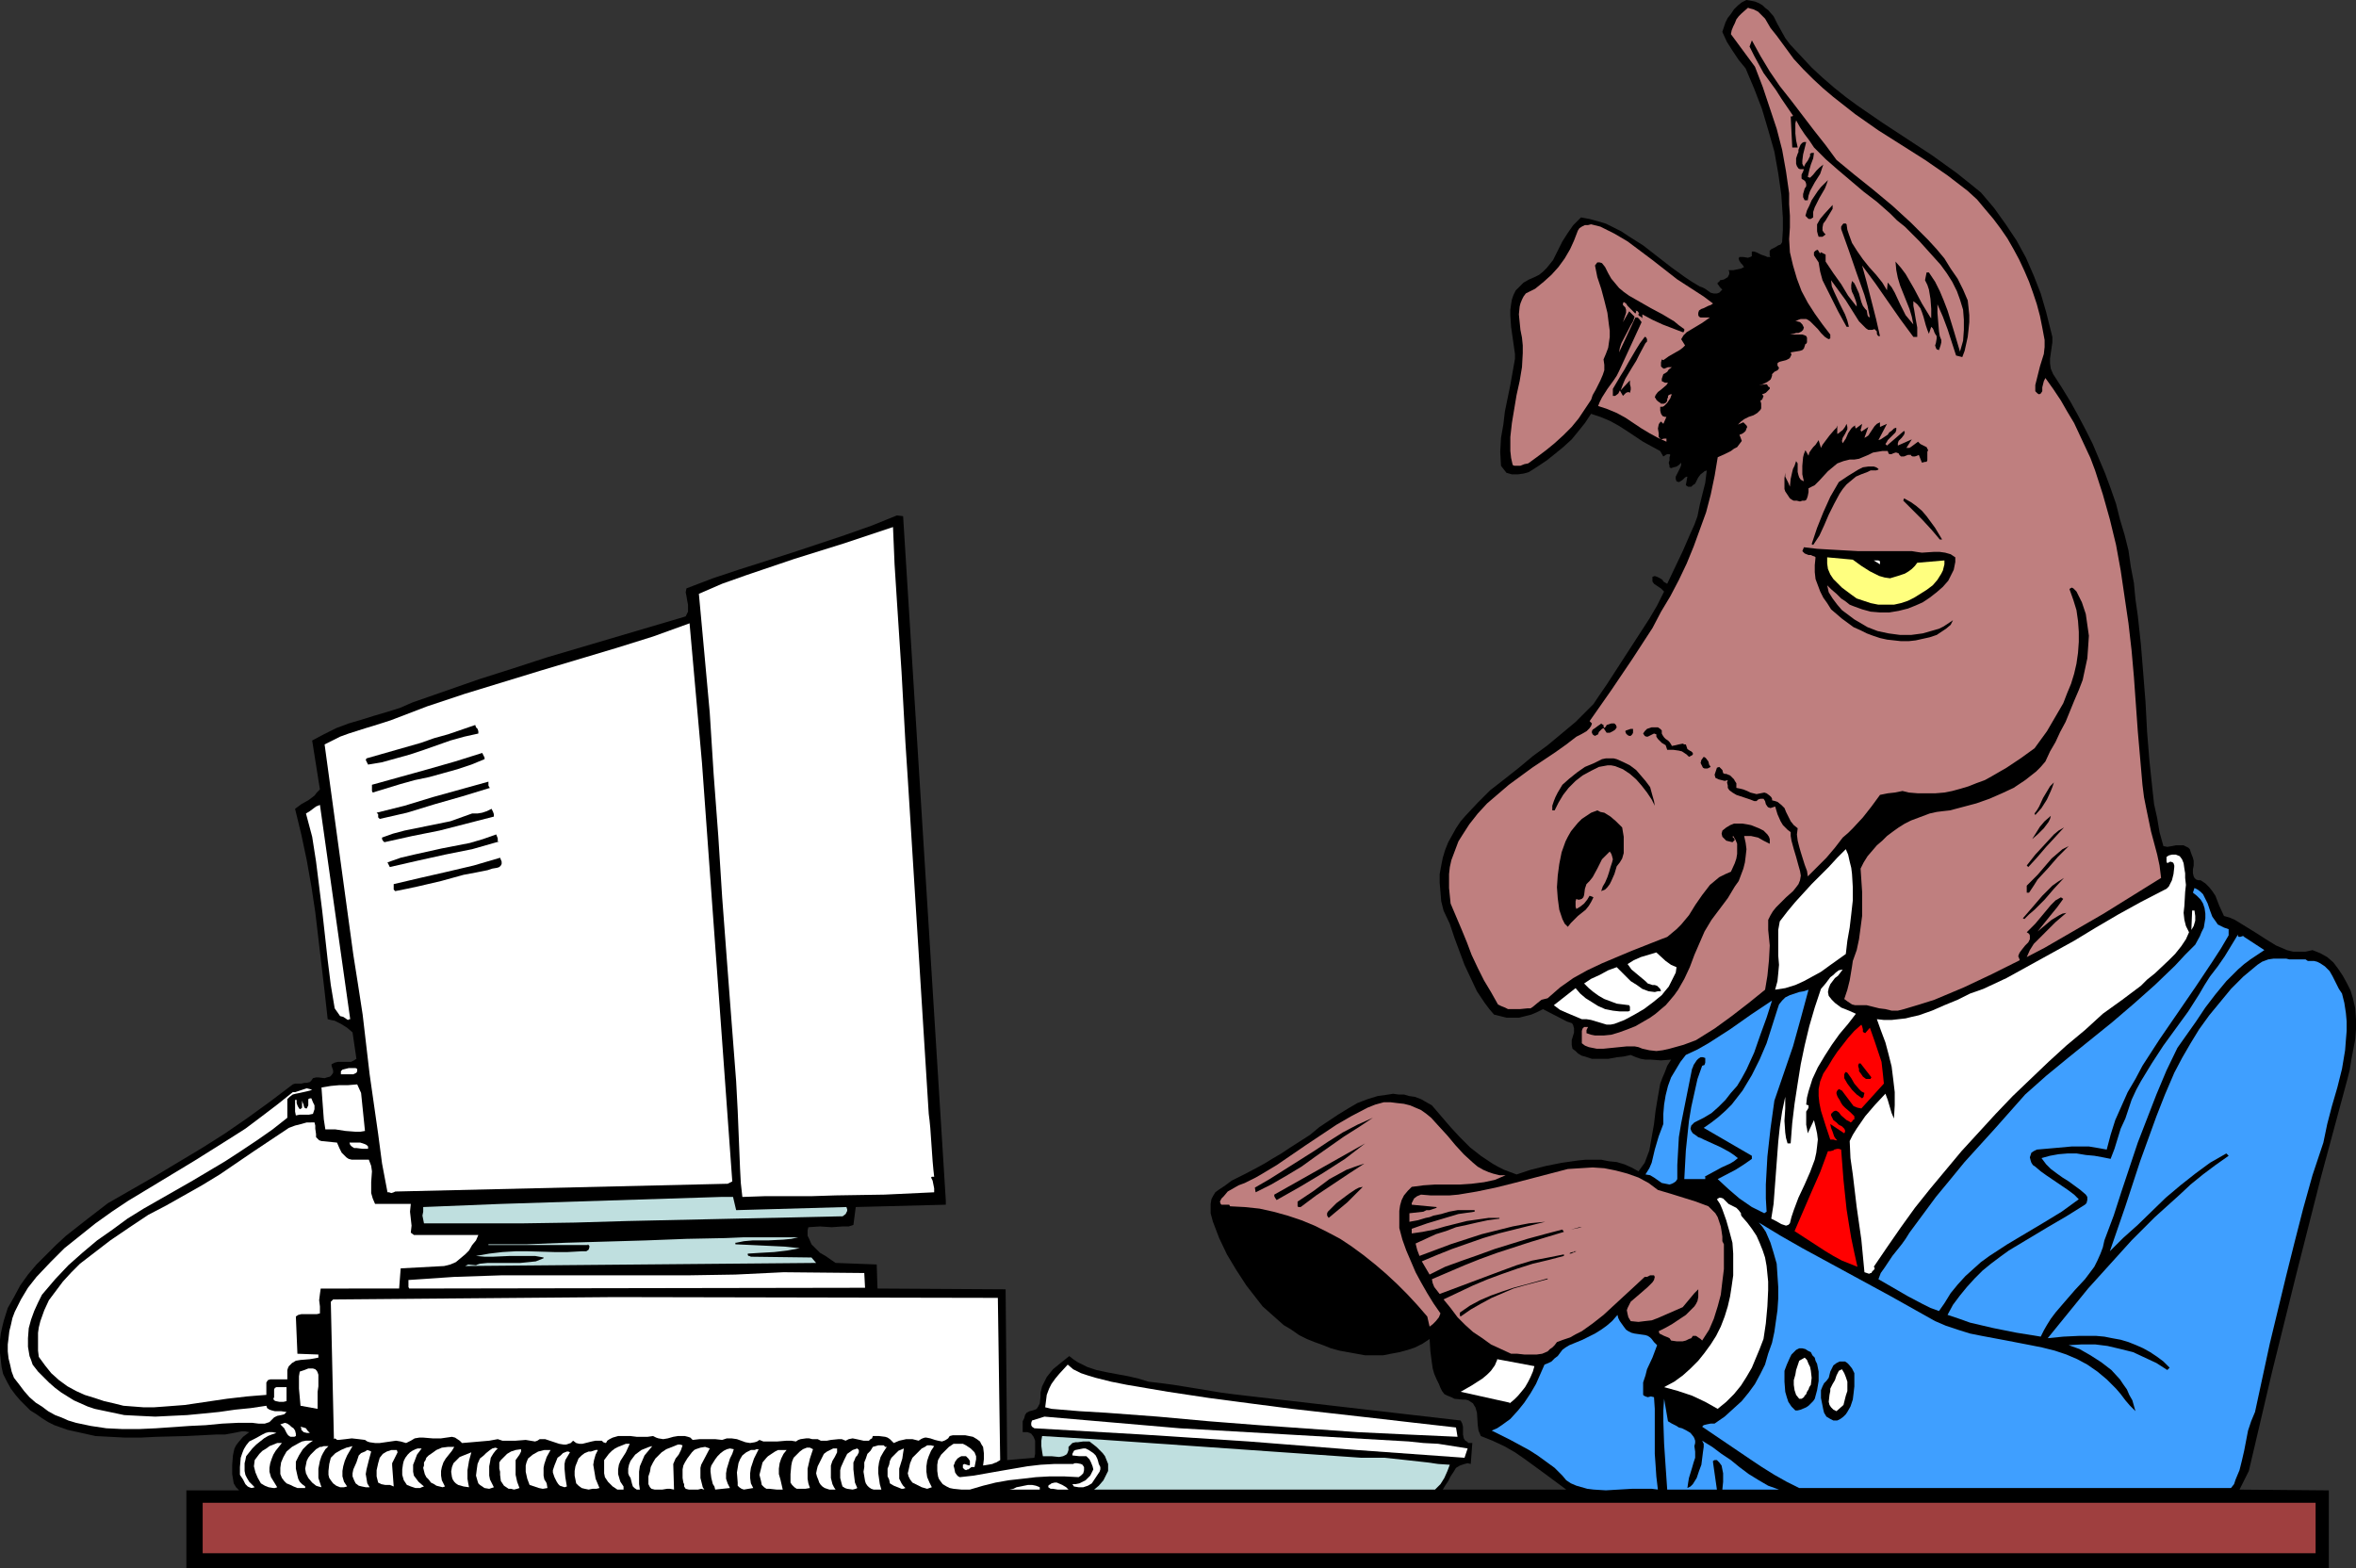 <?xml version="1.0" encoding="UTF-8" standalone="no"?>
<svg
   version="1.0"
   width="129.724mm"
   height="86.343mm"
   id="svg117"
   sodipodi:docname="Donkey at Computer.wmf"
   xmlns:inkscape="http://www.inkscape.org/namespaces/inkscape"
   xmlns:sodipodi="http://sodipodi.sourceforge.net/DTD/sodipodi-0.dtd"
   xmlns="http://www.w3.org/2000/svg"
   xmlns:svg="http://www.w3.org/2000/svg">
  <rect width="100%" height="100%" fill="#333333" stroke="none"/>
  <sodipodi:namedview
     id="namedview117"
     pagecolor="#ffffff"
     bordercolor="#000000"
     borderopacity="0.25"
     inkscape:showpageshadow="2"
     inkscape:pageopacity="0.0"
     inkscape:pagecheckerboard="0"
     inkscape:deskcolor="#d1d1d1"
     inkscape:document-units="mm" />
  <defs
     id="defs1">
    <pattern
       id="WMFhbasepattern"
       patternUnits="userSpaceOnUse"
       width="6"
       height="6"
       x="0"
       y="0" />
  </defs>
  <path
     style="fill:#000000;fill-opacity:1;fill-rule:evenodd;stroke:none"
     d="m 372.488,9.209 2.262,2.423 2.262,2.423 2.262,2.1 2.424,2.1 2.424,1.939 2.424,1.777 5.171,3.554 5.171,3.393 5.171,3.393 5.171,3.716 2.424,1.939 2.586,2.1 2.747,3.231 2.424,3.393 2.262,3.393 1.939,3.554 1.616,3.716 1.454,3.716 1.131,3.877 0.97,3.877 0.323,1.292 v 1.131 l -0.323,2.262 -0.162,1.131 v 0.969 l 0.162,1.131 0.485,1.131 1.778,2.746 1.778,2.908 1.616,2.908 1.616,3.07 1.454,2.908 1.293,3.07 1.293,3.07 1.131,3.07 1.131,3.231 0.808,3.231 0.97,3.231 0.808,3.231 0.485,3.393 0.646,3.393 0.323,3.393 0.485,3.393 0.646,5.977 0.485,5.977 0.485,6.139 0.323,6.139 0.485,5.977 0.646,6.139 0.323,2.908 0.646,2.908 0.485,2.908 0.808,2.908 0.808,0.162 0.97,-0.162 0.808,-0.162 h 0.808 0.808 l 0.646,0.323 0.323,0.162 0.323,0.323 0.162,0.485 0.162,0.485 0.323,0.808 0.162,0.646 v 0.969 l -0.162,0.808 v 0.808 l 0.162,0.646 0.162,0.323 0.323,0.323 0.485,0.162 h 0.485 l 0.97,0.646 0.808,0.808 0.646,0.808 0.646,0.969 0.808,2.1 0.97,2.1 1.131,0.323 1.131,0.485 2.101,1.292 2.101,1.292 2.262,1.454 2.101,1.292 1.131,0.485 1.131,0.485 1.293,0.323 h 1.293 1.293 l 1.454,-0.323 0.808,0.323 0.808,0.323 1.454,0.808 1.293,1.131 0.97,1.292 0.97,1.454 0.808,1.454 0.808,1.616 0.485,1.616 0.485,2.1 0.162,2.262 v 2.1 l -0.162,2.1 -0.808,4.2 -0.323,2.1 -0.485,1.939 -5.494,20.356 -5.171,20.356 -5.01,20.194 -4.848,20.679 -1.939,3.877 18.584,0.162 v 16.155 H 38.784 v -16.155 h 10.989 l -0.646,-0.646 -0.485,-0.808 -0.162,-0.969 -0.162,-0.969 v -1.939 l 0.162,-1.939 0.162,-0.808 0.162,-0.646 0.323,-0.646 0.485,-0.646 0.97,-1.131 1.293,-0.969 -0.808,-0.162 h -0.808 l -1.616,0.323 -1.778,0.323 h -0.808 -0.97 l -3.07,0.162 -3.232,0.162 -6.302,0.162 -3.232,0.162 h -3.232 l -3.07,-0.162 -3.07,-0.162 -2.909,-0.646 -2.909,-0.646 -2.747,-0.969 -1.293,-0.646 L 8.726,295.157 7.595,294.349 6.302,293.541 5.333,292.572 4.202,291.441 3.232,290.31 2.262,289.018 1.454,287.564 0.646,285.948 0.323,284.494 0.162,283.04 0,281.587 v -1.292 -1.454 l 0.162,-1.292 0.323,-1.454 0.323,-1.292 0.808,-2.585 1.293,-2.262 1.293,-2.423 1.616,-2.262 1.778,-2.1 2.101,-2.1 1.939,-1.939 2.101,-1.939 4.525,-3.554 4.202,-3.231 9.858,-5.654 4.848,-2.908 4.848,-2.908 4.848,-3.07 4.686,-3.231 4.686,-3.393 4.686,-3.554 0.485,-0.162 h 0.646 0.646 l 0.646,-0.162 h 0.485 l 0.646,-0.162 0.323,-0.323 0.323,-0.485 0.646,-0.162 h 0.485 l 1.293,0.162 0.485,-0.162 0.646,-0.162 0.323,-0.323 0.323,-0.485 v -0.323 -0.162 l -0.323,-0.969 v -0.323 l 0.646,-0.323 0.646,-0.162 h 1.454 1.293 l 0.646,-0.323 0.485,-0.323 -0.808,-5.493 -1.131,-0.969 -1.293,-0.808 -1.293,-0.646 -0.808,-0.162 -0.646,-0.162 -0.646,-5.816 -0.646,-5.493 -1.293,-10.986 -0.808,-5.331 -0.97,-5.493 -1.131,-5.331 -1.293,-5.331 1.293,-0.969 1.454,-0.808 1.293,-0.969 0.485,-0.646 0.646,-0.646 -1.616,-10.178 2.424,-1.292 2.586,-1.292 2.586,-0.969 2.747,-0.808 2.586,-0.808 2.747,-0.808 2.586,-0.808 2.586,-1.131 6.949,-2.423 6.949,-2.423 7.11,-2.262 6.949,-2.262 14.221,-4.2 14.221,-4.2 0.485,-0.162 0.162,-0.323 0.323,-0.646 v -0.808 -0.646 l -0.162,-0.808 -0.162,-0.969 -0.162,-0.808 0.162,-0.808 5.494,-2.1 5.333,-1.777 11.15,-3.554 11.15,-3.716 5.494,-1.939 5.171,-2.1 1.293,0.162 8.888,142.49 v 0.808 l -18.746,0.485 -0.485,3.716 -0.97,0.323 h -1.293 l -2.262,0.162 -2.424,-0.162 -2.424,0.162 -0.162,0.646 v 0.646 0.485 l 0.323,0.646 0.485,1.131 0.808,0.808 0.97,0.969 1.131,0.646 2.101,1.454 8.565,0.323 0.162,5.008 26.664,0.162 0.323,35.542 5.656,-0.485 0.162,-0.808 v -0.969 -0.808 -0.969 l -0.323,-0.808 -0.485,-0.646 -0.323,-0.162 -0.485,-0.162 h -0.485 -0.485 v -1.454 -0.808 l 0.323,-0.646 0.162,-0.646 0.323,-0.485 0.646,-0.323 0.646,-0.162 0.485,-0.162 0.323,-0.162 0.323,-0.485 0.323,-0.646 0.162,-1.454 v -0.808 l 0.162,-0.646 0.162,-0.646 0.485,-0.969 0.485,-0.969 0.646,-0.808 0.646,-0.808 1.778,-1.454 1.616,-1.292 0.808,0.646 0.97,0.646 1.939,0.969 1.939,0.646 2.262,0.485 4.363,0.808 2.101,0.485 2.101,0.646 2.747,0.323 2.424,0.323 5.01,0.808 4.848,0.808 2.424,0.323 2.747,0.323 v 0 l 44.763,5.17 0.323,0.646 0.162,0.646 v 0.808 0.808 l 0.162,0.808 0.323,0.485 0.323,0.162 0.323,0.323 h 0.323 0.485 l -0.323,4.362 -0.646,-0.162 -0.646,0.162 -0.485,0.162 -0.485,0.162 -0.808,0.485 -0.485,0.808 -0.646,0.969 -0.485,0.969 -0.646,0.969 -0.485,0.808 v 0 h 25.694 v 0 l -4.363,-3.231 -4.202,-3.07 -2.101,-1.454 -2.262,-1.292 -2.424,-1.131 -2.424,-0.969 -0.485,-1.131 -0.162,-1.131 -0.162,-2.585 -0.323,-1.131 -0.323,-0.485 -0.162,-0.323 -0.485,-0.323 -0.485,-0.323 -0.646,-0.162 h -0.646 l -1.616,-0.162 -0.646,-0.323 -0.808,-0.323 -0.646,-0.323 -0.485,-0.646 -0.323,-0.646 -0.323,-0.808 -0.485,-0.969 -0.485,-1.131 -0.323,-1.131 -0.162,-1.131 -0.323,-2.423 -0.162,-2.585 -1.454,0.969 -1.616,0.808 -1.454,0.485 -1.778,0.485 -1.778,0.323 -1.616,0.323 h -1.939 -1.778 l -1.778,-0.323 -1.778,-0.323 -1.778,-0.323 -1.778,-0.485 -1.616,-0.646 -1.778,-0.646 -1.616,-0.646 -1.616,-0.808 -1.616,-1.131 -1.616,-0.969 -1.454,-1.292 -1.454,-1.292 -1.454,-1.292 -1.131,-1.454 -2.262,-2.908 -2.101,-3.231 -1.939,-3.231 -1.616,-3.393 -1.293,-3.393 -0.485,-1.777 v -0.969 -0.969 l 0.162,-0.969 0.323,-0.646 0.485,-0.808 0.646,-0.485 1.454,-0.969 1.293,-0.969 2.909,-1.454 2.747,-1.454 1.454,-0.808 1.293,-0.808 1.939,-1.131 1.939,-1.292 4.04,-2.585 1.939,-1.616 1.939,-1.292 1.939,-1.292 2.101,-1.292 1.939,-1.131 2.101,-0.808 2.101,-0.646 2.262,-0.323 0.97,-0.162 1.131,0.162 h 1.131 l 1.131,0.323 1.131,0.162 1.293,0.485 1.131,0.646 1.131,0.646 3.878,4.523 1.939,2.1 2.101,2.1 2.262,1.777 2.424,1.616 1.131,0.646 1.293,0.646 1.293,0.485 1.293,0.485 2.909,-0.969 3.232,-0.808 3.232,-0.646 3.394,-0.485 1.616,-0.162 h 1.616 1.616 l 1.616,0.323 1.616,0.162 1.616,0.485 1.454,0.646 1.454,0.808 1.293,-1.777 0.485,-1.292 0.485,-1.292 0.485,-2.746 0.485,-2.746 0.323,-2.746 0.485,-2.908 0.485,-2.746 0.485,-1.292 0.485,-1.131 0.485,-1.292 0.808,-1.292 -2.101,0.162 -2.101,-0.162 h -1.131 l -0.97,-0.162 -0.97,-0.323 -1.131,-0.485 -1.454,0.323 -1.454,0.162 -1.778,0.323 h -1.616 -1.778 l -1.454,-0.485 -0.646,-0.162 -0.808,-0.485 -0.485,-0.485 -0.646,-0.485 -0.162,-0.808 v -0.969 l 0.485,-1.616 v -0.808 l -0.162,-0.646 -0.162,-0.323 -0.162,-0.162 -0.485,-0.162 -0.485,-0.162 -5.01,-2.585 -1.293,0.646 -1.131,0.485 -1.293,0.323 -1.293,0.323 h -1.293 -1.293 l -1.293,-0.323 -1.293,-0.323 -0.97,-1.131 -0.97,-1.292 -1.616,-2.423 -1.293,-2.746 -1.293,-2.746 -2.101,-5.654 -0.97,-2.908 -1.293,-2.746 -0.485,-1.939 -0.162,-1.939 -0.162,-1.939 v -1.777 l 0.323,-1.777 0.323,-1.616 0.485,-1.616 0.646,-1.616 0.808,-1.454 0.808,-1.454 0.97,-1.454 1.131,-1.292 2.424,-2.585 2.586,-2.585 2.909,-2.262 3.07,-2.423 2.909,-2.423 3.07,-2.262 2.909,-2.423 2.909,-2.423 2.424,-2.423 1.293,-1.292 0.97,-1.454 1.778,-2.585 1.778,-2.746 3.555,-5.493 3.555,-5.493 1.616,-2.746 1.454,-2.908 -0.323,-0.323 -0.323,-0.323 -0.97,-0.646 -0.485,-0.323 -0.323,-0.485 v -0.485 -0.485 l 0.485,-0.162 0.485,0.162 0.323,0.162 0.323,0.162 0.485,0.323 0.162,0.323 0.808,0.485 1.616,-3.393 1.616,-3.393 1.616,-3.716 0.808,-1.777 0.646,-1.777 0.485,-2.423 1.131,-4.523 0.323,-2.585 -0.485,0.162 -0.162,0.162 -0.646,0.485 -0.485,0.646 -0.323,0.646 -0.323,0.646 -0.485,0.323 -0.323,0.323 h -0.646 l -0.485,-0.323 0.323,-1.777 h -0.162 l -0.323,0.162 -0.485,0.485 -0.485,0.323 -0.323,0.162 -0.485,-0.162 -0.162,-0.485 v -0.485 l 0.485,-0.969 0.485,-0.969 0.162,-0.485 v -0.485 l -0.485,0.485 -0.485,0.323 -0.646,0.162 -0.485,0.162 -0.323,-0.162 v -0.323 l -0.162,-0.646 0.162,-0.485 v -0.646 l 0.162,-0.485 -0.162,-0.162 h -0.162 -0.323 l -0.323,0.162 -0.485,0.323 -0.646,-1.131 -1.778,-0.969 -1.778,-0.969 -3.394,-2.262 -1.778,-1.131 -1.778,-0.969 -1.939,-0.808 -1.939,-0.646 -1.293,1.939 -1.293,1.616 -1.454,1.777 -1.778,1.616 -1.778,1.454 -1.616,1.292 -1.939,1.292 -1.778,1.131 -0.485,0.162 -0.646,0.162 -1.131,0.162 h -1.293 l -1.131,-0.323 -1.131,-1.454 -0.162,-2.908 0.162,-2.908 0.485,-2.746 0.323,-2.746 1.131,-5.493 0.485,-2.746 0.485,-2.746 v -0.969 l -0.162,-1.131 -0.323,-2.262 -0.323,-2.262 -0.162,-2.423 v -1.131 l 0.162,-1.131 0.162,-0.969 0.323,-0.969 0.485,-0.969 0.808,-0.808 0.808,-0.808 1.131,-0.646 1.131,-0.485 0.97,-0.485 0.808,-0.646 0.808,-0.808 1.293,-1.616 0.97,-1.939 0.97,-1.939 1.131,-1.777 1.131,-1.616 0.808,-0.808 0.808,-0.808 1.778,0.323 1.778,0.485 1.616,0.485 1.616,0.808 1.616,0.808 1.454,0.969 3.07,1.939 2.909,2.262 2.909,2.262 2.909,2.1 1.454,0.969 1.616,0.969 0.485,0.162 0.646,0.323 1.131,0.808 0.646,0.162 h 0.646 l 0.485,-0.162 0.323,-0.323 0.323,-0.323 -0.485,-0.485 -0.323,-0.485 -0.162,-0.162 v -0.323 l 0.323,-0.162 0.162,-0.323 0.808,-0.162 0.808,-0.485 0.162,-0.323 0.162,-0.323 v -0.485 l -0.162,-0.323 h 0.97 l 0.808,-0.162 0.808,-0.162 0.646,-0.323 -0.323,-0.485 -0.323,-0.323 -0.323,-0.485 -0.162,-0.485 0.162,-0.323 h 0.808 l 0.97,0.162 0.485,-0.162 0.323,-0.162 v -0.323 -0.646 h 0.485 l 0.485,0.162 0.97,0.485 0.97,0.323 0.323,0.162 h 0.646 l -0.162,-0.323 v -0.323 -0.646 l 0.323,-0.323 0.97,-0.485 0.485,-0.323 0.485,-0.162 0.323,-0.485 0.162,-2.585 v -2.423 l -0.162,-2.423 -0.162,-2.423 -0.646,-4.523 -0.808,-4.523 -1.293,-4.523 -1.293,-4.362 -1.616,-4.2 -1.778,-4.2 -1.454,-1.777 -1.293,-1.939 -1.131,-1.777 -0.97,-2.1 0.646,-1.939 0.485,-0.969 0.646,-0.808 0.646,-0.969 0.808,-0.808 0.808,-0.646 L 363.438,0 l 0.97,0.162 0.808,0.162 0.808,0.323 0.808,0.485 0.485,0.485 0.646,0.485 1.131,1.292 0.808,1.616 1.616,2.908 z"
     id="path1" />
  <path
     style="fill:#bf7f7f;fill-opacity:1;fill-rule:evenodd;stroke:none"
     d="m 369.74,7.431 1.778,2.423 1.778,2.423 1.939,2.1 2.101,2.1 2.101,1.939 2.101,1.777 4.525,3.554 4.848,3.393 4.848,3.07 4.848,3.07 4.686,3.231 2.101,1.616 2.101,1.616 1.939,1.777 1.616,1.939 1.778,2.1 1.454,1.939 1.454,2.1 1.293,2.262 1.131,2.1 1.131,2.423 0.97,2.262 0.808,2.262 0.808,2.423 0.646,2.423 0.485,2.423 0.485,2.585 v 1.454 l -0.162,1.454 -0.808,2.585 -0.646,2.585 -0.323,1.292 v 1.292 l 0.485,0.485 0.323,0.162 0.323,-0.162 0.323,-0.485 v -0.808 l 0.162,-0.646 0.162,-0.646 0.323,-0.646 1.616,2.262 1.616,2.423 1.293,2.262 1.454,2.423 1.131,2.423 1.131,2.423 1.131,2.423 0.97,2.585 1.616,5.008 1.454,5.17 1.293,5.331 0.97,5.331 0.808,5.493 0.808,5.493 0.646,5.654 0.485,5.493 0.808,11.309 0.97,11.147 0.323,2.585 0.485,2.423 0.97,4.685 1.293,4.847 0.485,2.262 0.323,2.585 -5.979,3.716 -5.979,3.716 -12.282,7.108 -3.717,1.939 0.646,-1.454 0.808,-1.292 1.131,-1.131 1.131,-1.131 2.262,-2.262 2.262,-1.939 -0.808,0.162 -0.646,0.323 -1.616,0.969 -2.909,2.423 1.293,-1.616 1.293,-1.616 1.454,-1.777 1.293,-1.777 -0.485,-0.323 -1.131,0.646 -0.97,0.969 -1.616,1.939 -1.616,1.939 -0.808,0.808 -0.97,0.969 0.485,0.323 0.162,0.323 v 0.323 0.485 l -0.323,0.646 -0.646,0.646 -0.646,0.808 -0.485,0.646 -0.162,0.323 -0.162,0.485 0.162,0.323 0.162,0.485 -5.818,2.908 -5.818,2.746 -6.141,2.585 -3.07,0.969 -3.232,0.969 -1.293,0.323 h -1.293 l -1.293,-0.323 -1.293,-0.162 -2.586,-0.646 h -1.293 -1.131 l -0.646,-0.162 -0.485,-0.323 -0.485,-0.323 -0.646,-0.485 0.646,-1.939 0.485,-1.939 0.323,-1.939 0.162,-0.969 0.162,-1.131 0.808,-2.262 0.485,-2.262 0.323,-2.423 0.323,-2.423 v -2.585 -2.423 l -0.162,-2.423 -0.162,-2.423 0.646,-1.292 0.808,-1.292 0.97,-1.131 0.97,-1.131 1.131,-0.969 0.97,-0.969 1.293,-0.969 1.131,-0.808 1.293,-0.808 1.293,-0.646 1.293,-0.485 1.293,-0.485 1.293,-0.485 1.454,-0.323 1.293,-0.162 1.454,-0.162 5.494,-1.454 2.747,-0.969 2.586,-1.131 2.424,-1.131 2.424,-1.616 2.262,-1.777 0.97,-0.969 0.97,-1.131 0.97,-2.1 1.131,-1.939 0.97,-2.1 1.131,-2.1 1.778,-4.362 0.97,-2.262 0.808,-2.1 0.485,-2.262 0.485,-2.262 0.162,-2.262 0.162,-2.423 -0.323,-2.262 -0.323,-2.262 -0.808,-2.423 -1.131,-2.262 -0.323,-0.323 -0.323,-0.323 -0.323,-0.162 -0.323,0.162 -0.162,0.162 0.808,2.262 0.646,2.1 0.323,2.262 0.162,2.262 v 2.1 l -0.162,2.262 -0.323,2.262 -0.485,2.1 -0.646,2.1 -0.808,1.939 -0.808,2.1 -1.131,1.939 -1.131,1.939 -1.131,1.939 -1.293,1.777 -1.293,1.777 -2.909,2.1 -2.909,1.939 -3.07,1.777 -1.454,0.808 -1.778,0.646 -1.616,0.646 -1.616,0.485 -1.778,0.485 -1.616,0.323 -1.939,0.162 h -1.778 -1.778 l -1.939,-0.162 -0.646,-0.162 -0.646,-0.162 -1.616,0.323 -1.454,0.162 -1.616,0.323 -1.778,2.423 -1.778,2.262 -2.101,2.262 -0.97,0.969 -1.131,0.969 -1.616,2.1 -1.778,2.1 -3.878,3.877 -0.162,-1.131 -0.485,-1.292 -0.808,-2.585 -0.323,-1.131 -0.323,-1.292 -0.162,-1.292 0.162,-1.292 -0.808,-0.646 -0.646,-0.808 -0.485,-0.969 -0.485,-0.969 -0.323,-0.808 -0.646,-0.646 -0.808,-0.646 -0.485,-0.162 -0.646,-0.162 v -0.323 l -0.162,-0.323 -0.323,-0.323 -0.646,-0.485 -0.485,-0.162 -0.808,0.162 -0.808,0.162 -0.646,-0.162 -0.646,-0.162 -0.646,-0.323 -0.808,-0.323 -0.646,-0.162 -0.808,-0.162 v -0.485 -0.485 l -0.323,-0.485 -0.162,-0.323 -0.808,-0.808 -0.808,-0.323 h -0.323 l -0.323,-0.162 -0.162,-0.646 -0.485,-0.485 -0.162,-0.162 -0.485,0.162 -0.323,0.969 -0.162,0.485 0.162,0.646 0.646,0.323 0.646,0.162 0.646,0.162 0.646,-0.162 -0.162,0.485 0.162,0.646 v 0.485 l 0.323,0.485 0.646,0.485 0.808,0.485 1.939,0.646 0.97,0.323 0.808,0.323 h 0.485 l 0.323,-0.323 0.485,-0.162 h 0.646 l 0.323,0.485 0.162,0.646 0.323,0.485 0.162,0.162 0.485,0.162 0.97,-0.323 0.485,1.616 0.646,1.454 0.485,0.808 0.485,0.485 0.485,0.485 0.646,0.485 v 0.808 l 0.162,0.969 0.485,1.777 0.485,1.616 0.485,1.777 0.323,1.131 0.162,0.969 -0.162,0.969 -0.323,0.808 -0.485,0.646 -0.646,0.808 -1.454,1.292 -0.646,0.646 -0.808,0.808 -0.646,0.646 -0.646,0.808 -0.485,0.808 -0.485,0.969 v 0.969 1.131 l 0.323,3.231 -0.162,3.07 -0.323,3.231 -0.485,2.908 -3.394,2.746 -3.555,2.746 -3.555,2.585 -3.878,2.423 -2.586,0.969 -2.909,0.808 -1.454,0.323 -1.293,0.162 -1.454,-0.162 -1.454,-0.323 -0.808,-0.323 -0.808,-0.162 h -1.616 l -1.616,0.162 -1.616,0.162 -1.616,0.162 h -1.454 l -0.808,-0.162 -0.808,-0.162 -0.808,-0.323 -0.646,-0.485 v -0.808 -0.969 -0.808 l 0.162,-0.485 0.323,-0.323 h 0.808 l -0.162,0.323 -0.162,0.323 v 0.646 l 0.97,0.323 0.808,0.162 h 1.778 l 1.616,-0.162 1.616,-0.485 1.778,-0.646 1.616,-0.646 3.07,-1.777 1.131,-0.808 1.131,-0.969 0.97,-0.808 0.97,-1.131 0.808,-0.969 0.808,-1.131 1.293,-2.262 1.131,-2.423 0.97,-2.585 2.101,-4.847 1.454,-2.423 3.394,-4.523 1.454,-2.423 0.808,-1.131 0.485,-1.292 0.485,-1.292 0.323,-1.292 0.162,-1.292 0.162,-1.454 -0.162,-1.292 -0.323,-1.454 h 1.454 l 1.454,0.323 1.131,0.646 1.293,0.646 v -0.485 -0.485 l -0.162,-0.485 -0.323,-0.485 -0.808,-0.808 -0.97,-0.485 -1.616,-0.646 -0.808,-0.162 -0.97,-0.162 h -0.808 -0.97 l -0.808,0.323 -0.808,0.485 -0.808,0.646 -0.162,0.646 0.162,0.646 0.808,0.808 0.646,0.162 0.646,0.162 0.323,-0.323 0.162,-0.162 -0.162,-0.323 -0.323,-0.323 0.162,-0.162 0.485,0.808 0.323,0.808 v 1.131 0.969 l -0.162,0.969 -0.323,0.969 -0.808,1.777 -1.131,0.485 -1.293,0.646 -0.97,0.808 -0.97,0.808 -1.616,2.1 -1.454,2.1 -1.293,2.1 -1.616,1.939 -0.97,0.969 -0.97,0.808 -0.97,0.808 -1.293,0.485 -6.141,2.423 -3.07,1.292 -3.07,1.292 -3.07,1.454 -2.909,1.616 -2.747,1.939 -1.293,1.131 -1.293,1.131 -0.646,0.162 -0.646,0.162 -0.808,0.646 -0.97,0.808 -0.485,0.323 h -0.646 l -1.616,0.162 h -1.616 -0.808 l -0.646,-0.323 -0.808,-0.323 -0.646,-0.323 -1.454,-2.585 -1.454,-2.423 -1.293,-2.585 -1.293,-2.746 -0.97,-2.585 -1.131,-2.746 -2.262,-5.331 -0.162,-1.616 -0.162,-1.616 v -1.454 -1.454 l 0.162,-1.454 0.323,-1.454 0.485,-1.292 0.97,-2.585 0.808,-1.292 1.454,-2.262 1.778,-2.262 1.939,-2.1 2.262,-1.939 2.262,-1.939 4.848,-3.554 2.424,-1.616 2.424,-1.616 2.262,-1.616 2.101,-1.616 0.97,-0.485 1.131,-0.646 0.323,-0.323 0.323,-0.323 0.323,-0.485 0.162,-0.485 -0.485,-0.485 4.525,-6.462 4.363,-6.462 4.202,-6.462 1.778,-3.393 1.939,-3.231 1.778,-3.393 1.616,-3.393 1.454,-3.554 1.293,-3.554 1.293,-3.554 0.97,-3.716 0.808,-3.877 0.646,-3.877 1.454,-0.646 0.646,-0.323 0.646,-0.323 0.646,-0.485 0.646,-0.323 0.485,-0.646 0.485,-0.646 -0.485,-1.292 0.485,-0.162 0.485,-0.323 0.323,-0.323 0.162,-0.485 0.162,-0.323 -0.162,-0.323 -0.323,-0.323 -0.162,-0.162 -0.162,-0.162 -1.131,0.485 0.646,-0.646 0.646,-0.485 0.97,-0.485 0.97,-0.323 0.808,-0.485 0.646,-0.646 0.162,-0.323 V 84.492 84.007 l -0.162,-0.646 0.323,-0.162 0.162,-0.323 0.162,-0.485 -0.162,-0.162 -0.162,-0.162 0.485,-0.162 0.323,-0.162 0.808,-0.808 v -0.323 l -0.323,-0.162 -0.162,-0.323 -0.162,-0.162 -1.616,0.162 0.808,-0.162 0.97,-0.485 0.646,-0.485 0.162,-0.323 0.162,-0.485 v -0.323 l 0.162,-0.162 0.323,-0.323 0.646,-0.323 0.162,-0.162 0.162,-0.323 -0.323,-0.485 v -0.162 -0.323 l 0.162,-0.162 0.323,-0.162 0.646,-0.162 0.646,-0.162 0.646,-0.323 0.162,-0.162 0.162,-0.323 0.162,-0.323 -0.162,-0.485 0.97,-0.162 0.97,-0.162 0.485,-0.162 0.323,-0.323 0.162,-0.485 0.162,-0.485 h 0.162 l 0.162,-0.323 v -0.646 -0.323 l -0.162,-0.323 -0.323,-0.162 -0.485,-0.162 h -2.586 l 0.808,-0.162 0.485,-0.162 h 0.485 l 0.323,-0.162 0.323,-0.162 0.323,-0.323 0.162,-0.485 -0.162,-0.323 -0.162,-0.323 -0.485,-0.485 -0.646,-0.162 h -0.162 -0.162 l 0.646,-0.323 0.485,-0.162 h 0.646 0.485 l 0.323,0.162 0.485,0.323 0.808,0.808 0.808,0.808 0.646,0.808 0.808,0.808 0.485,0.323 0.323,0.162 0.323,-0.162 V 70.114 69.629 l -1.616,-2.1 -1.616,-2.262 -1.454,-2.262 -1.293,-2.423 -0.97,-2.585 -0.808,-2.746 -0.646,-2.746 -0.162,-2.746 0.162,-2.423 v -2.423 l -0.162,-2.423 v -2.262 l -0.646,-4.523 -0.808,-4.523 -1.131,-4.362 -1.454,-4.362 -1.454,-4.362 -1.616,-4.2 -5.01,-6.785 0.162,-0.808 0.323,-0.808 0.323,-0.646 0.323,-0.808 0.485,-0.646 0.646,-0.646 1.293,-1.131 0.485,0.162 0.646,0.162 0.97,0.485 0.646,0.646 0.808,0.808 1.131,1.939 0.646,0.808 z"
     id="path2" />
  <path
     style="fill:#000000;fill-opacity:1;fill-rule:evenodd;stroke:none"
     d="m 382.184,33.28 3.717,3.07 4.04,3.231 3.878,3.231 3.878,3.554 1.778,1.777 1.778,1.777 1.778,1.939 1.616,1.939 1.293,2.1 1.454,2.1 1.131,2.262 0.97,2.262 0.162,1.454 0.162,1.616 v 1.454 l -0.162,1.616 -0.162,1.454 -0.323,1.454 -0.323,1.454 -0.485,1.292 -1.293,-0.323 -1.778,-5.493 -0.97,-2.585 -1.131,-2.585 v 1.777 l 0.162,1.939 0.162,1.939 0.162,0.969 0.323,0.808 v 0.485 l -0.162,0.646 -0.162,0.485 -0.162,0.485 -0.485,-0.162 -0.162,-0.323 -0.162,-0.485 0.162,-0.485 0.162,-0.969 v -0.485 l -0.323,-0.485 -0.162,-0.323 -0.162,-0.485 -0.162,-0.323 -0.323,-0.323 -0.485,1.454 -0.323,-0.808 -0.323,-0.969 -0.485,-1.777 -0.323,-0.969 -0.323,-0.808 -0.646,-0.808 -0.808,-0.646 v 0.969 l 0.162,0.808 0.323,1.939 0.323,1.777 v 0.969 0.969 h -0.808 l -2.747,-3.716 -2.586,-3.716 -2.586,-3.716 -2.747,-3.716 0.97,3.554 1.939,7.593 0.808,3.554 h -0.323 v 0 l -0.162,-0.162 -0.162,-0.323 v -0.323 -0.162 l -0.162,-0.162 -0.323,-0.323 -0.485,0.162 h -0.323 -0.485 l -0.485,-0.323 -0.646,-0.646 -0.808,-0.808 -2.747,-4.362 -3.07,-4.2 0.162,1.292 0.485,1.131 1.131,2.423 1.131,2.262 0.485,1.292 0.323,1.292 h -0.485 l -1.778,-3.231 -1.616,-3.231 -0.808,-1.616 -0.808,-1.616 -0.485,-1.777 -0.323,-1.939 -0.323,-0.485 -0.323,-0.485 -0.323,-0.485 v -0.646 l 0.323,-0.323 0.323,-0.162 h 0.162 l 0.485,0.808 v -0.162 l 0.162,-0.162 0.323,0.162 0.323,0.162 0.323,0.162 v 1.454 l 1.616,2.423 1.616,2.262 1.454,2.423 1.778,2.262 v -0.485 l -0.162,-0.646 -0.485,-1.292 -0.323,-0.646 -0.162,-0.646 v -0.808 l 0.162,-0.808 0.485,0.485 0.323,0.646 0.646,1.454 0.485,1.777 0.323,0.808 0.485,0.646 0.162,0.162 0.162,0.162 0.162,0.969 0.162,0.323 0.323,0.162 -0.485,-2.423 -0.646,-2.262 -1.616,-4.523 -1.616,-4.685 -1.616,-4.523 v -0.485 l 0.323,-0.485 0.162,-0.162 h 0.162 0.323 l 0.162,0.162 0.162,1.131 0.323,0.969 0.646,1.777 1.131,1.777 1.131,1.616 1.293,1.616 1.454,1.616 1.293,1.616 0.97,1.616 0.162,-1.616 0.808,0.969 0.646,1.131 1.131,2.423 1.131,2.262 0.808,0.969 0.808,0.969 -0.323,-1.616 -0.485,-1.616 -1.293,-3.231 -0.646,-1.616 -0.485,-1.616 -0.323,-1.616 -0.162,-1.777 1.131,1.292 0.97,1.292 1.778,3.07 1.616,3.07 1.778,2.908 0.162,0.162 V 64.298 l -0.162,-2.1 -0.323,-1.939 -0.323,-0.969 -0.485,-0.969 0.323,-1.616 h 0.485 l 1.293,1.939 0.97,1.939 0.808,1.939 0.808,2.1 1.293,4.2 1.293,4.362 0.323,-1.131 0.323,-1.131 0.162,-2.262 v -2.1 l -0.162,-2.1 -0.646,-2.1 -0.646,-1.777 -0.97,-1.939 -1.131,-1.777 -1.293,-1.777 -1.454,-1.616 -2.909,-3.231 -3.07,-3.07 -1.616,-1.292 -1.454,-1.454 -2.747,-2.423 -2.747,-2.1 -5.333,-4.523 -2.586,-2.262 -2.424,-2.423 -0.97,-1.454 -0.97,-1.292 -0.97,-1.454 -0.808,-1.454 -0.162,0.646 v 0.646 1.454 l 0.162,1.454 0.323,1.454 h -1.131 l -0.323,-6.462 h 0.323 l 0.162,-0.162 -2.424,-3.554 -1.131,-1.777 -1.293,-1.777 -1.293,-1.777 -0.97,-1.777 -0.97,-1.777 -0.97,-1.939 0.485,-1.292 1.778,3.231 1.939,3.231 2.101,3.07 2.424,3.07 4.686,6.139 2.424,3.07 z"
     id="path3" />
  <path
     style="fill:#000000;fill-opacity:1;fill-rule:evenodd;stroke:none"
     d="m 375.881,29.564 -0.323,1.292 -0.323,1.292 -0.162,1.292 v 0.646 l 0.323,0.646 0.323,-0.646 0.485,-0.646 0.323,-0.646 0.162,-0.323 v -0.485 l 0.323,-0.162 h 0.162 0.323 l -0.162,1.131 -0.485,1.292 -0.323,1.131 -0.323,1.454 0.485,0.162 0.646,-0.646 0.646,-0.808 0.646,-0.646 0.808,-0.646 -0.323,0.969 -0.323,0.969 -1.131,1.777 -0.97,1.777 -0.323,0.969 -0.162,0.969 h -0.646 l -0.323,-0.646 v -0.646 l 0.323,-1.131 0.323,-0.485 v -0.485 l -0.162,-0.485 -0.323,-0.323 -0.323,-0.162 -0.162,-0.162 v -0.323 -0.485 l 0.323,-0.646 0.162,-0.485 h -0.808 l -0.323,-0.162 -0.323,-0.485 -0.162,-0.485 v -1.131 l 0.323,-0.969 0.162,-0.323 v -0.485 l 0.323,-0.808 0.162,-0.323 0.323,-0.323 0.323,-0.162 z"
     id="path4" />
  <path
     style="fill:#000000;fill-opacity:1;fill-rule:evenodd;stroke:none"
     d="m 377.336,45.235 -0.485,0.323 h -0.485 l -0.323,-0.323 -0.323,-0.323 0.323,-1.131 0.485,-0.969 0.485,-1.131 0.646,-0.969 0.646,-0.969 0.646,-0.808 0.808,-0.808 0.646,-0.646 -0.323,0.969 -0.323,0.808 -1.131,1.939 -0.485,0.969 -0.485,0.969 -0.323,0.969 z"
     id="path5" />
  <path
     style="fill:#000000;fill-opacity:1;fill-rule:evenodd;stroke:none"
     d="m 379.921,48.789 -0.646,0.485 h -0.485 -0.323 l -0.162,-0.485 -0.162,-0.646 V 47.497 46.689 l 0.646,-1.131 0.808,-0.969 1.778,-1.939 V 43.458 l -0.485,0.808 -0.97,1.616 -0.485,0.646 -0.162,0.808 v 0.323 0.323 l 0.323,0.485 z"
     id="path6" />
  <path
     style="fill:#bf7f7f;fill-opacity:1;fill-rule:evenodd;stroke:none"
     d="m 354.55,61.713 1.939,1.454 -0.485,0.323 -0.485,0.162 -0.97,0.485 -0.485,0.162 -0.485,0.323 -0.162,0.485 v 0.485 l 0.162,0.323 0.323,0.162 h 0.646 0.323 0.323 0.646 l -1.616,1.131 -1.616,0.969 -1.616,0.969 -0.646,0.646 -0.485,0.808 0.808,1.292 -0.485,0.485 -0.646,0.485 -1.131,0.646 -1.131,0.646 -1.131,0.808 -0.323,-0.162 -0.162,0.646 v 0.485 0.323 l 0.162,0.162 0.162,0.162 0.323,0.162 0.808,-0.323 h 0.485 0.323 l -0.646,0.485 -0.323,0.485 -0.485,0.323 -0.323,0.162 -0.162,0.485 -0.162,0.485 v 0.485 l 0.323,0.162 0.323,0.162 h 0.646 l -0.323,0.485 -1.131,0.969 -0.646,0.485 -0.485,0.646 -0.162,0.485 0.162,0.162 0.162,0.323 0.323,0.323 0.485,0.323 0.162,0.162 h 0.323 0.323 l 0.323,-0.162 0.162,-0.162 0.162,-0.323 v -0.323 l 0.162,-0.323 v -0.323 l 0.162,-0.162 0.323,-0.162 h 0.323 l -0.162,0.323 -0.162,0.485 -0.646,0.969 -0.323,0.323 -0.323,0.323 -0.323,0.162 h -0.485 v 0.808 l 0.162,0.646 0.323,0.485 0.485,0.162 h 0.323 l -0.646,1.454 -0.485,-0.485 -0.323,0.323 -0.162,0.323 -0.162,0.808 0.162,0.969 v 0.808 l 0.323,0.323 0.162,0.162 0.646,-0.162 h 0.323 0.162 v 0.162 0.485 l -1.778,-0.808 -1.778,-0.969 -1.616,-0.969 -3.394,-2.262 -1.778,-0.969 -1.939,-0.808 -1.939,-0.646 0.323,-0.808 0.485,-0.969 1.131,-1.777 1.293,-1.777 0.646,-0.969 0.485,-0.969 4.686,-10.178 -0.485,-0.646 -0.323,-0.323 h -0.485 l -3.394,7.27 0.162,-0.969 0.323,-0.969 1.939,-3.716 0.485,-0.808 0.323,-0.969 -1.131,-1.131 -1.939,3.393 0.646,-1.131 0.485,-1.454 0.162,-0.485 v -0.646 l -0.162,-0.485 -0.485,-0.485 V 63.167 l 0.162,-0.323 0.485,0.323 0.323,0.485 0.485,0.485 0.485,0.485 0.646,0.646 0.162,-0.323 v -0.162 l -0.162,-0.162 0.485,0.162 0.323,0.485 h -0.162 v 0.323 l 0.162,0.162 0.323,0.162 0.323,0.323 v -0.808 l 2.101,1.131 2.101,0.969 4.202,1.616 h 0.162 l 0.162,-0.323 v -0.323 l -1.131,-0.808 -0.97,-0.808 -2.424,-1.454 -2.424,-1.292 -2.262,-1.292 -2.262,-1.292 -1.131,-0.808 -0.97,-0.808 -0.808,-0.969 -0.808,-0.969 -0.646,-1.131 -0.646,-1.292 -0.646,-0.808 -0.485,-0.162 h -0.485 l -0.485,0.646 v 0 l 0.485,2.423 0.808,2.423 0.646,2.423 0.646,2.585 0.323,2.585 0.162,1.131 v 1.292 l -0.162,1.131 -0.162,1.131 -0.485,1.292 -0.485,1.131 0.162,1.131 v 1.131 l -0.323,0.969 -0.485,1.131 -0.485,0.969 -0.485,0.969 -0.646,1.131 -0.323,0.969 -1.293,1.939 -1.293,1.939 -1.454,1.777 -1.778,1.777 -1.778,1.616 -1.778,1.454 -1.939,1.454 -1.778,1.292 -0.808,0.162 -0.808,0.323 h -0.808 -0.485 l -0.323,-0.162 -0.323,-1.454 -0.162,-1.454 v -2.908 l 0.323,-2.908 0.485,-2.908 0.485,-2.908 0.646,-2.908 0.485,-2.908 0.162,-2.908 v -1.616 l -0.162,-1.616 -0.162,-0.808 -0.162,-0.808 -0.162,-1.616 -0.162,-1.616 0.162,-1.616 0.162,-0.646 0.323,-0.808 0.323,-0.646 0.485,-0.646 1.939,-0.969 1.778,-1.454 1.616,-1.454 1.454,-1.616 1.293,-1.777 1.131,-1.939 0.808,-1.777 0.808,-2.1 0.323,-0.485 0.485,-0.323 0.646,-0.323 h 0.646 l 0.646,-0.162 0.646,0.162 0.646,0.162 0.646,0.162 2.909,1.454 2.747,1.616 2.586,1.939 2.586,1.939 5.171,4.039 2.747,1.777 z"
     id="path7" />
  <path
     style="fill:#000000;fill-opacity:1;fill-rule:evenodd;stroke:none"
     d="m 342.43,71.406 -1.293,2.423 -0.646,1.292 -0.808,1.292 -1.454,2.423 -0.485,1.131 -0.485,1.292 1.939,-2.1 v 0.808 l 0.162,0.646 V 81.1 l -0.162,0.646 -0.323,-0.162 -0.485,0.162 -0.323,0.323 -0.323,0.323 -0.646,-1.131 -0.323,0.646 -0.646,0.485 h -0.485 v -1.454 l 1.616,-2.746 0.808,-1.292 0.808,-1.454 1.616,-2.746 0.808,-1.292 0.97,-1.292 h 0.162 l 0.162,0.162 0.162,0.323 v 0.485 z"
     id="path8" />
  <path
     style="fill:#000000;fill-opacity:1;fill-rule:evenodd;stroke:none"
     d="m 392.688,88.208 -1.778,3.393 0.485,-0.162 0.485,-0.323 0.97,-0.646 0.323,-0.485 0.485,-0.323 0.485,-0.485 0.485,-0.162 v 0.485 l -0.162,0.485 -0.808,0.808 -0.323,0.323 -0.485,0.485 -0.162,0.323 -0.323,0.485 0.323,0.323 3.555,-3.07 0.162,0.323 -0.162,0.485 -0.485,0.646 -0.646,0.646 -0.162,0.485 v 0.485 l 2.909,-1.292 -1.131,1.777 h 0.646 l 0.485,-0.323 0.646,-0.485 0.646,-0.485 0.485,0.485 0.323,0.162 0.323,0.162 0.646,0.323 0.162,0.323 0.162,0.323 -0.162,0.323 v 1.454 0.323 l -0.162,0.323 h -0.323 l -0.646,0.162 -0.646,-1.616 -0.323,0.162 -0.485,0.162 h -0.485 l -0.323,-0.162 v -0.162 h -0.323 -0.323 l -0.808,0.323 h -0.323 -0.323 l -0.323,-0.323 -0.162,-0.323 -0.485,-0.162 h -0.162 l -0.485,0.162 -0.323,0.162 h -0.162 -0.323 l -0.162,-0.162 -0.162,-0.485 h -1.131 l -0.97,0.162 -0.97,0.162 -0.97,0.485 -1.939,0.808 -0.97,0.162 h -0.97 l -0.646,0.162 -0.646,0.162 -1.293,0.485 -0.97,0.808 -0.97,0.808 -1.778,1.939 -0.97,0.969 -1.293,0.646 v 0.808 l -0.162,0.808 -0.162,0.485 -0.162,0.323 -0.323,0.162 h -0.485 l -0.485,0.162 -0.646,-0.162 h -0.646 l -0.323,-0.162 -0.485,-0.323 -0.323,-0.485 -0.323,-0.485 -0.323,-0.485 -0.162,-0.485 v -0.485 -0.808 -0.969 l 0.162,-1.131 v 0.808 l 0.323,0.646 0.323,0.646 0.323,0.808 0.162,-1.616 0.323,-1.454 0.162,-0.646 0.323,-0.646 0.323,-0.969 0.323,0.485 v 0.646 1.131 l 0.162,0.646 0.162,0.485 0.323,0.485 0.646,0.323 -0.323,-1.454 v -1.777 l 0.162,-1.777 0.162,-0.646 0.323,-0.808 0.646,1.131 0.162,-0.646 0.323,-0.485 0.485,-0.646 0.485,-0.485 0.323,-0.485 0.323,-0.485 0.485,1.616 0.323,-0.646 0.485,-0.646 0.97,-1.292 0.97,-1.131 0.485,-0.485 0.162,-0.485 v 1.777 l 0.323,-0.162 0.162,-0.162 0.646,-0.485 0.485,-0.646 0.323,-0.646 0.162,0.646 v 0.485 l -0.485,0.969 -0.485,0.808 -0.162,0.646 0.162,0.485 0.646,-0.969 0.485,-1.131 0.646,-0.969 0.323,-0.323 0.485,-0.323 v 0.323 l 0.162,0.323 1.293,-0.969 v 0 l -0.162,0.808 -0.162,0.485 0.162,0.323 1.454,-0.969 -0.808,2.262 0.323,-0.162 0.485,-0.323 0.646,-0.969 0.646,-0.969 0.485,-0.485 0.646,-0.323 v 0.969 z"
     id="path9" />
  <path
     style="fill:#000000;fill-opacity:1;fill-rule:evenodd;stroke:none"
     d="m 390.91,97.739 -0.485,0.162 h -1.131 l -0.646,0.323 -1.293,0.485 -1.131,0.485 -0.97,0.808 -0.97,0.808 -0.808,0.969 -0.646,0.969 -1.131,2.1 -1.131,2.262 -0.97,2.262 -0.97,2.1 -0.646,0.969 -0.646,0.969 -0.323,-0.162 1.131,-3.393 1.293,-3.231 1.454,-3.231 1.778,-3.07 0.97,-0.646 0.97,-0.646 2.101,-1.292 0.97,-0.485 1.131,-0.162 h 1.131 l 0.485,0.162 0.485,0.323 z"
     id="path10" />
  <path
     style="fill:#000000;fill-opacity:1;fill-rule:evenodd;stroke:none"
     d="m 404.161,112.279 h -0.485 l -0.808,-0.969 -0.97,-1.131 -1.939,-2.1 -1.939,-1.939 -1.939,-1.939 0.162,-0.485 1.454,0.808 1.131,0.808 1.131,0.969 0.97,1.131 1.778,2.423 z"
     id="path11" />
  <path
     style="fill:#ffffff;fill-opacity:1;fill-rule:evenodd;stroke:none"
     d="m 185.84,109.694 0.323,7.755 0.485,7.593 0.97,14.863 0.808,14.701 0.485,7.431 0.485,7.755 3.878,62.036 0.162,1.292 0.162,1.616 0.485,6.947 0.162,1.777 0.162,1.454 h -0.485 l -0.162,0.162 0.323,0.646 0.162,0.808 0.162,0.808 v 0.808 l -10.342,0.485 -10.181,0.162 -5.01,0.162 h -5.01 -4.686 l -4.686,0.162 -0.323,-2.908 -0.162,-3.07 -0.485,-11.955 -0.162,-3.07 -0.162,-3.07 -0.97,-12.601 -0.97,-12.763 -0.97,-12.924 -0.808,-12.763 -0.97,-12.924 -0.808,-12.763 -1.131,-12.44 -1.131,-12.278 4.848,-2.1 5.01,-1.777 10.019,-3.393 10.342,-3.231 z"
     id="path12" />
  <path
     style="fill:#000000;fill-opacity:1;fill-rule:evenodd;stroke:none"
     d="m 397.859,114.702 0.97,0.162 1.131,0.162 2.424,-0.162 h 1.293 l 1.131,0.162 1.131,0.323 0.485,0.323 0.485,0.323 v 0.969 l -0.162,0.808 -0.162,0.808 -0.323,0.646 -0.808,1.616 -1.131,1.292 -1.293,1.131 -1.454,1.131 -1.454,0.969 -1.454,0.646 -1.616,0.646 -1.939,0.485 -1.939,0.323 h -1.939 l -1.939,-0.162 -1.778,-0.485 -1.778,-0.646 -0.808,-0.323 -0.808,-0.646 -0.97,-0.646 -0.97,-0.969 -1.131,-0.969 -0.808,-0.808 0.323,1.454 0.808,1.292 0.97,1.292 0.97,1.131 1.293,0.969 1.293,0.969 2.747,1.616 2.101,0.808 2.262,0.485 2.424,0.323 h 2.262 l 2.424,-0.323 2.262,-0.646 1.131,-0.323 0.97,-0.485 0.97,-0.646 0.97,-0.646 -0.485,0.969 -0.97,0.808 -0.97,0.646 -0.97,0.646 -1.454,0.485 -1.454,0.323 -1.454,0.323 -1.454,0.162 h -1.616 l -1.454,-0.162 -1.454,-0.162 -1.454,-0.323 -1.454,-0.485 -1.293,-0.485 -1.293,-0.646 -1.454,-0.646 -2.424,-1.777 -1.131,-0.969 -1.131,-0.969 -0.808,-1.292 -0.808,-1.131 -0.646,-1.292 -0.485,-1.292 -0.485,-1.292 -0.162,-1.454 v -1.454 l 0.162,-1.616 -0.162,-0.162 -0.485,-0.162 -0.323,-0.162 h -0.485 l -0.808,-0.323 -0.162,-0.162 -0.323,-0.323 0.323,-0.808 2.747,0.323 2.747,0.162 5.818,0.323 h 5.656 z"
     id="path13" />
  <path
     style="fill:#ffff7f;fill-opacity:1;fill-rule:evenodd;stroke:none"
     d="m 385.577,116.48 1.778,1.292 1.778,1.131 0.97,0.485 0.97,0.485 1.131,0.323 1.131,0.162 1.616,-0.485 1.454,-0.485 0.808,-0.485 0.646,-0.485 0.646,-0.646 0.485,-0.646 5.656,-0.485 v 0.808 l -0.162,0.646 -0.162,0.646 -0.323,0.646 -0.808,1.292 -0.97,1.131 -1.293,0.969 -1.293,0.808 -1.293,0.808 -1.293,0.646 -1.454,0.485 -1.454,0.323 h -1.616 -1.616 l -1.616,-0.323 -1.454,-0.485 -1.454,-0.485 -1.131,-0.808 -1.939,-1.454 -0.97,-0.969 -0.808,-0.808 -0.646,-0.969 -0.485,-1.131 -0.162,-1.131 v -1.292 z"
     id="path14" />
  <path
     style="fill:#ffffff;fill-opacity:1;fill-rule:evenodd;stroke:none"
     d="m 391.233,116.803 v 0.646 l -1.293,-0.808 h 0.323 0.323 0.323 z"
     id="path15" />
  <path
     style="fill:#ffffff;fill-opacity:1;fill-rule:evenodd;stroke:none"
     d="m 143.501,129.727 1.293,14.54 1.293,14.54 2.101,29.08 2.101,28.918 2.101,29.079 -0.97,0.485 -69.165,1.616 -0.323,0.162 -0.485,0.162 -0.485,-0.162 h -0.323 l -1.131,-5.977 -0.808,-6.139 -1.778,-12.44 -1.454,-12.44 -0.97,-6.301 -0.97,-6.139 -5.979,-43.781 1.616,-0.808 1.616,-0.808 1.778,-0.646 3.555,-1.131 1.616,-0.485 3.555,-1.131 7.595,-2.908 7.757,-2.585 7.918,-2.423 7.918,-2.423 15.675,-4.685 7.757,-2.423 z"
     id="path16" />
  <path
     style="fill:#000000;fill-opacity:1;fill-rule:evenodd;stroke:none"
     d="m 336.451,151.375 -0.323,0.485 -0.485,0.323 -0.646,0.323 h -0.646 l -0.646,-0.969 -0.323,0.162 -0.323,0.323 -0.323,0.323 -0.162,0.485 -0.323,0.162 -0.323,0.162 -0.323,-0.162 -0.162,-0.162 -0.162,-0.323 v -0.323 l 0.162,-0.323 0.485,-0.323 0.646,-0.485 0.485,-0.323 0.162,-0.162 0.162,0.162 0.323,0.162 v 0.162 0.162 l 0.162,0.323 0.323,-0.323 0.162,-0.323 0.485,-0.162 0.485,-0.162 h 0.323 0.323 l 0.323,0.323 z"
     id="path17" />
  <path
     style="fill:#000000;fill-opacity:1;fill-rule:evenodd;stroke:none"
     d="m 99.545,152.667 -2.909,0.646 -2.909,0.808 -2.747,0.969 -2.747,0.969 -2.909,0.969 -2.909,0.808 -2.909,0.808 -2.909,0.485 -0.162,-0.323 -0.162,-0.323 -0.162,-0.323 0.162,-0.323 5.656,-1.616 5.656,-1.616 2.747,-0.969 2.909,-0.808 5.656,-1.939 0.162,0.485 0.162,0.162 0.162,0.162 0.162,0.485 z"
     id="path18" />
  <path
     style="fill:#000000;fill-opacity:1;fill-rule:evenodd;stroke:none"
     d="m 345.824,152.021 v 0.646 l 0.162,0.323 0.323,0.485 0.323,0.323 0.485,0.323 0.323,0.323 0.323,0.485 0.162,0.323 0.808,-0.162 0.646,-0.162 0.808,-0.162 0.323,0.162 h 0.323 l 0.162,0.485 0.162,0.485 0.485,0.323 0.323,0.162 0.323,0.323 v 0.323 l -0.162,0.162 -0.323,0.162 -0.323,0.162 -0.485,-0.485 -0.485,-0.323 -0.485,-0.323 -0.646,-0.162 -1.131,-0.162 h -1.293 l -0.162,-0.485 -0.162,-0.485 -0.808,-0.485 -0.808,-0.808 -0.323,-0.485 v -0.485 l -0.485,-0.162 -0.323,0.162 -0.646,0.323 -0.323,0.162 h -0.323 l -0.323,-0.162 -0.323,-0.485 0.323,-0.485 0.485,-0.485 0.485,-0.162 0.485,-0.162 h 0.646 0.646 l 0.485,0.323 z"
     id="path19" />
  <path
     style="fill:#000000;fill-opacity:1;fill-rule:evenodd;stroke:none"
     d="m 339.844,151.698 v 0.808 l -0.162,0.323 -0.323,0.323 h -0.323 l -0.323,-0.162 -0.323,-0.323 -0.162,-0.485 0.162,-0.162 0.485,-0.162 0.485,-0.162 z"
     id="path20" />
  <path
     style="fill:#000000;fill-opacity:1;fill-rule:evenodd;stroke:none"
     d="m 100.838,157.999 -2.747,1.131 -2.909,0.969 -5.818,1.616 -3.07,0.646 -2.909,0.808 -5.818,1.777 -0.162,-0.323 v -1.292 l 5.818,-1.616 5.818,-1.616 5.656,-1.616 5.656,-1.777 0.323,0.646 0.162,0.323 z"
     id="path21" />
  <path
     style="fill:#000000;fill-opacity:1;fill-rule:evenodd;stroke:none"
     d="m 356.004,159.614 -0.323,0.162 -0.323,0.162 h -0.646 l -0.323,-0.162 -0.162,-0.323 -0.162,-0.323 -0.162,-0.323 0.162,-0.646 0.485,-0.646 0.323,0.162 0.162,0.162 0.485,0.646 0.162,0.646 z"
     id="path22" />
  <path
     style="fill:#000000;fill-opacity:1;fill-rule:evenodd;stroke:none"
     d="m 343.4,163.815 0.485,1.777 0.323,1.131 0.162,0.969 -0.646,-1.292 -0.97,-1.454 -1.131,-1.454 -1.131,-1.292 -1.293,-1.131 -1.454,-0.969 -0.808,-0.323 -0.808,-0.323 -0.808,-0.162 h -0.808 l -1.778,0.323 -1.616,0.808 -1.778,0.969 -1.454,1.131 -1.454,1.454 -1.131,1.454 -0.97,1.616 -0.808,1.616 h -0.485 v -0.969 l 0.323,-0.969 0.323,-0.808 0.485,-0.969 0.485,-0.808 0.485,-0.808 1.454,-1.292 1.616,-1.292 1.616,-1.131 1.939,-0.808 1.616,-0.808 0.808,-0.162 h 0.808 0.808 l 0.646,0.162 1.454,0.646 1.293,0.646 1.293,0.969 0.97,1.131 0.97,1.131 z"
     id="path23" />
  <path
     style="fill:#000000;fill-opacity:1;fill-rule:evenodd;stroke:none"
     d="m 101.646,162.684 v 0.808 l 0.162,0.323 0.162,0.162 -5.818,1.777 -5.656,1.616 -5.818,1.777 -5.656,1.292 -0.323,-0.323 v -0.646 l -0.162,-0.162 -0.162,-0.162 5.818,-1.454 5.818,-1.777 5.818,-1.616 z"
     id="path24" />
  <path
     style="fill:#000000;fill-opacity:1;fill-rule:evenodd;stroke:none"
     d="m 423.553,169.63 -0.162,-0.323 0.485,-0.646 0.485,-0.808 0.808,-1.777 0.97,-1.616 0.485,-0.808 0.808,-0.808 -0.323,0.969 -0.323,0.808 -0.808,1.777 -1.131,1.777 z"
     id="path25" />
  <path
     style="fill:#ffffff;fill-opacity:1;fill-rule:evenodd;stroke:none"
     d="m 72.882,212.119 h -0.162 l -0.323,0.162 -0.485,-0.323 -0.485,-0.323 -0.646,-0.162 -1.131,-1.616 -0.808,-4.847 -0.646,-5.17 -1.131,-10.178 -0.646,-5.17 -0.646,-5.17 -0.808,-5.17 -0.646,-2.423 -0.646,-2.423 0.808,-0.485 0.646,-0.485 0.646,-0.485 0.808,-0.323 z"
     id="path26" />
  <path
     style="fill:#000000;fill-opacity:1;fill-rule:evenodd;stroke:none"
     d="m 102.777,169.954 -5.656,1.454 -5.656,1.454 -5.656,1.131 -5.818,1.292 -0.162,-0.162 -0.162,-0.162 -0.162,-0.323 v -0.323 l 2.262,-0.808 2.424,-0.646 9.534,-1.939 2.262,-0.808 2.262,-0.808 h 1.131 l 0.97,-0.162 0.97,-0.323 0.97,-0.485 0.323,0.646 0.162,0.485 z"
     id="path27" />
  <path
     style="fill:#000000;fill-opacity:1;fill-rule:evenodd;stroke:none"
     d="m 337.582,172.215 0.323,1.939 v 1.292 0.969 1.131 l -0.323,1.131 -0.485,0.808 -0.646,0.808 -0.485,1.616 -0.646,1.454 -0.323,0.646 -0.485,0.646 -0.485,0.485 -0.808,0.323 0.323,-0.969 0.485,-0.808 0.485,-1.131 0.323,-0.969 0.323,-1.131 0.323,-0.969 0.162,-0.646 -0.162,-0.646 -0.162,-0.485 -0.323,-0.485 -0.808,0.808 -0.808,0.808 -0.97,1.939 -0.97,1.777 -0.646,0.808 -0.646,0.646 -0.162,0.485 -0.162,0.485 -0.162,1.292 -0.162,0.485 -0.323,0.323 -0.485,0.162 h -0.323 l -0.323,-0.162 -0.162,0.485 v 0.646 0.485 l 0.162,0.485 0.808,-0.485 0.808,-0.646 0.646,-0.808 0.485,-0.808 0.485,0.162 0.323,0.162 -0.485,0.969 -0.485,0.808 -0.646,0.808 -0.808,0.646 -0.808,0.646 -0.646,0.646 -0.808,0.808 -0.646,0.808 -0.646,-0.646 -0.485,-0.969 -0.323,-0.969 -0.323,-0.969 -0.323,-2.423 -0.162,-2.262 0.162,-2.423 0.323,-2.423 0.485,-2.423 0.808,-2.262 0.485,-0.969 0.646,-1.131 0.646,-0.808 0.808,-0.969 0.808,-0.808 0.97,-0.646 0.97,-0.646 1.293,-0.485 0.646,0.323 0.808,0.162 1.293,0.808 1.131,0.969 z"
     id="path28" />
  <path
     style="fill:#000000;fill-opacity:1;fill-rule:evenodd;stroke:none"
     d="m 422.907,174.639 0.808,-1.292 0.808,-1.292 0.97,-1.131 1.293,-1.131 -0.162,0.646 -0.323,0.646 -0.97,1.292 -1.293,1.292 z"
     id="path29" />
  <path
     style="fill:#000000;fill-opacity:1;fill-rule:evenodd;stroke:none"
     d="m 429.532,172.215 -1.778,1.939 -1.939,2.1 -1.939,2.262 -1.778,1.939 -0.323,-0.323 1.778,-2.262 1.939,-2.1 1.939,-2.1 0.97,-0.808 z"
     id="path30" />
  <path
     style="fill:#000000;fill-opacity:1;fill-rule:evenodd;stroke:none"
     d="m 103.585,174.477 v 0.646 h 0.323 l -5.656,1.616 -5.656,1.131 -5.818,1.292 -5.656,1.292 -0.485,-0.969 2.747,-0.969 2.747,-0.646 5.818,-1.292 5.818,-1.131 2.747,-0.808 2.747,-0.969 v 0 z"
     id="path31" />
  <path
     style="fill:#000000;fill-opacity:1;fill-rule:evenodd;stroke:none"
     d="m 430.502,176.093 -2.262,2.262 -2.101,2.423 -2.101,2.262 -0.808,1.292 -0.97,1.454 h -0.485 v -1.454 l 1.131,-1.131 1.131,-1.131 1.939,-2.262 0.97,-1.131 1.131,-0.969 1.131,-0.969 z"
     id="path32" />
  <path
     style="fill:#ffffff;fill-opacity:1;fill-rule:evenodd;stroke:none"
     d="m 384.123,198.548 -3.394,2.423 -1.778,1.292 -1.778,0.969 -1.778,0.969 -1.778,0.808 -2.101,0.646 -2.101,0.323 0.485,-1.777 0.162,-1.616 0.162,-1.777 -0.162,-1.939 v -3.554 -1.777 l 0.323,-1.777 1.616,-2.1 1.616,-1.939 3.394,-3.716 1.778,-1.777 1.778,-1.777 1.778,-1.939 1.778,-1.777 0.485,1.131 0.323,1.454 0.323,1.292 0.162,1.292 0.162,2.746 v 2.746 l -0.323,2.908 -0.323,2.746 -0.485,2.746 z"
     id="path33" />
  <path
     style="fill:#ffffff;fill-opacity:1;fill-rule:evenodd;stroke:none"
     d="m 454.742,182.716 0.162,1.454 -0.162,1.454 -0.162,2.908 -0.162,1.454 0.162,1.454 0.323,1.292 0.323,0.646 0.323,0.646 -0.646,1.454 -0.97,1.454 -1.293,1.616 -1.293,1.292 -2.909,2.746 -1.616,1.292 -1.293,1.292 -3.878,2.908 -4.04,2.908 -3.717,3.393 -3.878,3.231 -3.717,3.393 -3.717,3.554 -3.717,3.554 -3.555,3.716 -3.555,3.877 -3.555,3.877 -3.232,3.877 -3.232,3.877 -3.232,4.039 -2.909,4.039 -2.909,4.2 -2.747,4.039 0.162,0.162 v 0.323 l -0.485,0.485 -0.162,0.323 h -0.162 l -0.323,0.162 -0.485,-0.162 -0.485,-0.162 -0.323,-3.393 -0.323,-3.393 -0.97,-6.785 -0.808,-6.785 -0.485,-3.393 -0.162,-3.554 0.646,-1.292 0.808,-1.292 1.778,-2.585 1.939,-2.262 2.262,-2.423 0.485,1.292 0.808,2.746 0.485,1.131 0.162,-2.746 v -2.746 l -0.323,-2.746 -0.323,-2.585 -0.646,-2.585 -0.646,-2.423 -0.97,-2.585 -0.808,-2.262 1.454,0.162 h 1.616 l 1.454,-0.162 1.454,-0.162 1.293,-0.323 1.454,-0.323 2.747,-0.969 2.586,-1.131 2.747,-1.131 2.586,-1.292 2.747,-0.969 4.848,-2.262 4.686,-2.585 4.686,-2.585 4.686,-2.585 4.525,-2.746 4.686,-2.746 4.686,-2.585 4.686,-2.423 0.646,-0.323 0.485,-0.485 0.323,-0.646 0.323,-0.646 0.323,-1.292 0.162,-1.454 v -0.323 l -0.162,-0.485 -0.162,-0.162 -0.485,-0.162 -0.646,0.323 -0.162,-0.323 v -0.323 -0.646 l 0.485,-0.323 0.646,-0.162 h 0.485 0.323 l 0.808,0.323 0.485,0.646 0.323,0.808 0.162,1.131 0.162,0.969 z"
     id="path34" />
  <path
     style="fill:#000000;fill-opacity:1;fill-rule:evenodd;stroke:none"
     d="m 104.393,179.324 v 0.485 l -0.162,0.323 -0.323,0.323 -0.485,0.162 -0.97,0.162 -0.485,0.162 -0.485,0.162 -2.424,0.485 -2.586,0.485 -4.686,1.292 -4.848,1.131 -2.262,0.485 -2.424,0.485 -0.323,-0.323 v -0.323 -0.323 -0.485 l 5.494,-1.292 5.656,-1.292 5.494,-1.292 5.494,-1.616 z"
     id="path35" />
  <path
     style="fill:#000000;fill-opacity:1;fill-rule:evenodd;stroke:none"
     d="m 429.532,182.716 -2.101,2.262 -1.939,2.262 -2.101,2.1 -1.131,0.969 -0.97,0.969 -0.323,-0.162 2.101,-2.423 1.939,-2.262 2.101,-2.1 1.131,-0.808 z"
     id="path36" />
  <path
     style="fill:#3f9fff;fill-opacity:1;fill-rule:evenodd;stroke:none"
     d="m 463.791,193.379 v 1.292 l -1.616,2.746 -1.778,2.746 -3.555,5.331 -7.434,10.824 -3.555,5.493 -1.454,2.746 -1.616,2.746 -1.293,2.908 -1.293,2.908 -0.97,3.07 -0.808,3.07 -1.778,-0.323 -1.939,-0.323 h -1.778 -1.778 l -3.555,0.323 -3.717,0.323 -0.646,0.323 -0.485,0.323 -0.162,0.485 -0.162,0.485 0.162,0.646 0.162,0.485 0.323,0.485 0.485,0.323 1.131,0.969 1.131,0.808 4.525,3.07 1.293,0.969 0.97,0.969 -1.778,1.292 -1.778,1.292 -3.717,2.262 -7.595,4.523 -3.717,2.423 -1.778,1.292 -1.616,1.454 -1.616,1.454 -1.616,1.777 -1.454,1.777 -1.293,2.1 -1.131,1.616 -1.778,-0.646 -1.616,-0.808 -3.07,-1.616 -3.07,-1.777 -3.07,-1.777 0.485,-1.292 0.808,-1.131 1.616,-2.423 1.939,-2.423 0.808,-1.131 0.808,-1.292 2.747,-3.716 2.747,-3.716 3.07,-3.716 2.909,-3.554 6.302,-6.947 6.302,-7.108 4.363,-3.877 4.525,-3.716 9.211,-7.431 4.525,-3.877 4.363,-3.877 4.202,-4.039 2.101,-2.262 2.101,-2.1 0.97,-1.777 0.323,-0.808 0.485,-0.969 0.323,-1.939 v -0.969 l -0.162,-1.131 -0.323,-0.969 -0.485,-0.808 -0.808,-0.808 -0.808,-0.646 0.323,-0.969 0.646,0.323 0.646,0.485 0.485,0.485 0.323,0.646 0.646,1.292 0.485,1.454 0.485,1.292 0.808,1.131 0.323,0.485 0.646,0.323 0.646,0.323 z"
     id="path37" />
  <path
     style="fill:#ffffff;fill-opacity:1;fill-rule:evenodd;stroke:none"
     d="m 456.681,189.501 0.162,1.131 v 0.969 l -0.323,1.131 -0.485,0.808 0.162,-4.039 z"
     id="path38" />
  <path
     style="fill:#3f9fff;fill-opacity:1;fill-rule:evenodd;stroke:none"
     d="m 467.023,194.994 4.202,2.746 -1.454,0.969 -1.454,0.969 -1.293,0.969 -1.293,1.131 -2.424,2.423 -2.262,2.746 -2.101,2.746 -1.939,2.908 -1.939,2.746 -1.939,2.746 -2.262,4.685 -2.101,5.008 -1.939,5.008 -1.939,5.008 -3.394,10.178 -1.616,5.008 -1.939,5.17 -0.323,1.454 -0.485,1.292 -0.646,1.454 -0.646,1.292 -0.97,1.292 -0.97,1.292 -2.101,2.262 -2.101,2.423 -1.939,2.262 -0.97,1.292 -0.808,1.292 -0.646,1.131 -0.646,1.292 -5.01,-0.808 -4.848,-0.969 -4.848,-1.131 -2.262,-0.808 -2.424,-0.808 1.131,-2.1 1.454,-1.939 1.454,-1.777 1.616,-1.777 1.616,-1.616 1.778,-1.454 1.939,-1.454 1.778,-1.292 4.04,-2.423 4.04,-2.423 3.878,-2.262 3.878,-2.423 0.323,-0.323 0.162,-0.646 v -0.646 l -0.323,-0.485 -1.131,-0.969 -2.424,-1.777 -1.293,-0.808 -1.131,-0.808 -1.293,-0.969 -0.97,-0.969 -0.97,-1.292 1.778,-0.485 1.778,-0.323 1.939,-0.162 h 1.778 l 1.939,0.323 1.778,0.162 1.778,0.323 1.616,0.323 0.808,-2.1 0.646,-2.1 0.646,-2.1 0.97,-2.1 0.646,-1.939 0.646,-1.939 0.97,-2.1 0.97,-1.777 2.262,-3.716 2.424,-3.716 2.586,-3.554 2.586,-3.554 2.262,-3.554 1.131,-1.939 1.131,-1.777 1.616,-2.1 1.454,-2.1 2.747,-4.523 v 0.323 l 0.162,0.162 h 0.323 l 0.485,-0.162 h 0.162 z"
     id="path39" />
  <path
     style="fill:#ffffff;fill-opacity:1;fill-rule:evenodd;stroke:none"
     d="m 348.894,201.295 -0.162,1.131 -0.485,0.969 -0.485,0.969 -0.485,0.969 -0.808,0.969 -0.646,0.808 -1.778,1.454 -1.939,1.454 -1.939,1.131 -2.101,1.131 -2.101,0.808 -0.808,0.162 h -0.808 l -1.616,-0.485 -1.616,-0.485 -0.97,-0.162 h -0.97 l -3.07,-1.292 -1.454,-0.646 -1.293,-0.969 4.525,-3.554 0.97,1.131 1.131,0.969 1.293,0.808 1.293,0.808 1.454,0.646 1.616,0.323 1.454,0.162 h 1.778 l 0.323,-0.162 v -0.485 -0.323 l -0.162,-0.323 -1.293,-0.162 -1.293,-0.162 -1.293,-0.485 -1.293,-0.485 -1.131,-0.646 -1.131,-0.808 -0.97,-0.808 -0.97,-0.969 1.454,-0.969 1.778,-0.808 1.778,-0.969 1.778,-0.646 1.939,1.939 0.97,0.969 1.293,0.808 1.131,0.808 1.293,0.485 1.293,0.162 0.646,-0.162 h 0.646 l -0.162,-0.485 -0.323,-0.323 -0.323,-0.323 -0.485,-0.162 h -0.485 l -0.485,-0.162 -0.485,-0.162 -0.485,-0.485 -0.97,-0.808 -0.97,-0.808 -0.97,-0.808 -0.808,-1.131 1.293,-0.808 1.454,-0.646 3.232,-0.969 1.939,1.777 1.131,0.808 z"
     id="path40" />
  <path
     style="fill:#3f9fff;fill-opacity:1;fill-rule:evenodd;stroke:none"
     d="m 480.275,200.002 h 0.808 0.485 l 0.646,0.162 0.646,0.323 0.97,0.646 0.97,0.969 0.646,1.131 0.646,1.292 0.646,1.292 0.646,0.969 0.485,1.939 0.323,2.1 0.162,1.777 v 1.939 l -0.162,1.939 -0.162,2.1 -0.646,3.877 -0.97,3.877 -1.131,3.877 -0.97,3.716 -0.808,3.877 -2.262,6.785 -1.939,6.947 -1.778,6.947 -1.778,7.108 -3.394,14.055 -3.07,14.217 -0.808,1.939 -0.646,1.939 -0.808,4.2 -0.485,2.1 -0.485,1.939 -0.808,1.939 -0.323,0.969 -0.646,0.808 h -89.85 l -2.586,-1.292 -2.586,-1.454 -2.586,-1.616 -2.424,-1.616 -5.01,-3.393 -5.01,-3.393 0.162,-0.162 0.162,-0.162 0.646,-0.162 0.808,-0.162 h 0.808 l 2.101,-1.454 1.778,-1.616 1.778,-1.616 1.454,-1.777 1.293,-1.777 1.131,-2.1 0.97,-1.939 0.646,-2.262 0.808,-2.262 0.485,-2.262 0.323,-2.262 0.323,-2.262 0.162,-2.423 v -2.423 l -0.162,-2.423 -0.162,-2.423 -0.646,-2.262 -0.646,-2.1 -0.485,-1.131 -0.485,-1.131 -0.646,-0.969 -0.808,-0.969 4.525,2.746 4.525,2.585 9.211,5.008 9.211,5.008 9.211,5.17 2.262,0.969 2.424,0.808 2.586,0.808 2.424,0.485 5.171,0.969 5.01,0.969 2.424,0.485 2.586,0.646 2.424,0.808 2.262,0.969 2.101,1.131 2.101,1.454 1.939,1.616 0.97,0.969 0.97,0.969 0.97,1.131 0.97,1.292 0.97,1.131 1.131,1.131 -0.323,-1.131 -0.323,-1.131 -0.646,-1.131 -0.485,-1.131 -0.808,-1.131 -0.646,-0.969 -1.778,-1.939 -2.101,-1.616 -2.262,-1.454 -2.262,-1.292 -2.262,-0.808 2.747,-0.162 h 2.747 l 2.586,0.323 2.747,0.646 2.586,0.646 2.424,1.131 2.424,1.131 2.262,1.454 0.485,-0.485 -1.293,-1.292 -1.293,-0.969 -1.454,-0.969 -1.454,-0.808 -1.454,-0.646 -1.616,-0.646 -1.616,-0.485 -1.778,-0.323 -1.616,-0.323 -1.778,-0.162 h -3.394 l -3.394,0.162 -3.232,0.323 4.202,-5.17 4.202,-5.17 4.525,-5.008 4.525,-5.008 4.848,-4.847 5.01,-4.523 2.424,-2.262 2.586,-2.1 2.586,-1.939 2.747,-1.939 -0.485,-0.485 -3.394,1.939 -3.07,2.262 -3.07,2.423 -3.07,2.585 -5.818,5.654 -3.07,2.746 -2.747,2.746 3.232,-9.37 3.07,-9.37 3.394,-9.37 1.778,-4.523 1.939,-4.523 1.616,-3.07 1.778,-3.07 1.778,-2.908 2.101,-2.908 2.262,-2.746 2.262,-2.746 2.586,-2.585 2.909,-2.423 0.97,-0.646 1.293,-0.485 1.131,-0.162 h 1.293 1.293 l 0.646,0.162 h 0.646 1.454 1.293 z"
     id="path41" />
  <path
     style="fill:#ffffff;fill-opacity:1;fill-rule:evenodd;stroke:none"
     d="m 383.476,201.779 -0.485,0.646 -0.485,0.646 -0.646,0.485 -0.485,0.646 -0.485,0.646 -0.323,0.808 -0.162,0.808 0.162,0.808 0.646,0.808 0.646,0.646 0.646,0.485 0.646,0.485 1.616,0.646 1.454,0.646 -1.616,2.1 -1.778,2.1 -1.616,2.262 -1.454,2.262 -1.454,2.423 -1.131,2.423 -0.808,2.585 -0.323,1.292 -0.162,1.454 0.485,0.162 v 0.323 0.162 l -0.162,0.323 -0.323,0.485 v 0.485 0.323 1.939 l 0.162,0.808 0.162,0.969 1.293,-2.746 0.323,1.292 0.323,1.454 0.162,1.292 -0.162,1.454 -0.162,1.292 -0.323,1.454 -0.97,2.585 -1.131,2.585 -1.293,2.746 -0.97,2.585 -0.485,1.454 -0.323,1.292 -0.323,0.323 -0.485,0.162 -0.485,-0.162 -0.485,-0.162 -1.131,-0.646 -0.97,-0.485 0.485,-3.07 0.485,-6.462 0.485,-6.462 0.323,-3.07 0.485,-3.231 0.646,-3.07 v 2.423 l -0.162,2.585 0.162,2.423 0.162,1.131 0.323,1.131 h 0.646 l 0.323,-4.2 0.485,-4.039 0.646,-4.2 0.646,-4.039 0.808,-3.877 0.97,-4.039 1.131,-3.877 1.293,-3.877 0.97,-1.131 0.97,-1.292 0.646,-0.485 0.485,-0.485 0.646,-0.485 z"
     id="path42" />
  <path
     style="fill:#3f9fff;fill-opacity:1;fill-rule:evenodd;stroke:none"
     d="m 376.366,205.98 -1.616,5.977 -1.616,5.816 -1.939,5.654 -1.939,5.654 -0.808,5.816 -0.646,5.816 -0.162,2.908 -0.162,2.908 v 2.908 l 0.162,2.746 -0.485,0.323 -1.293,-0.646 -1.293,-0.646 -2.586,-1.777 -2.262,-1.939 -2.262,-2.1 3.717,-1.939 1.778,-1.131 1.616,-1.131 v -0.646 l -10.019,-5.816 1.616,-1.131 1.454,-1.131 1.454,-1.292 1.293,-1.292 1.131,-1.454 1.131,-1.454 0.97,-1.616 0.97,-1.616 1.616,-3.231 1.454,-3.393 1.131,-3.554 1.131,-3.554 0.323,-0.969 0.646,-0.808 0.646,-0.646 0.97,-0.485 0.97,-0.323 0.97,-0.323 0.97,-0.162 z"
     id="path43" />
  <path
     style="fill:#3f9fff;fill-opacity:1;fill-rule:evenodd;stroke:none"
     d="m 352.611,233.605 -0.323,0.323 -0.323,0.323 -0.162,0.646 0.162,0.485 0.323,0.485 0.485,0.323 0.646,0.485 0.485,0.162 0.646,0.323 1.778,0.808 1.778,0.808 1.778,0.969 0.97,0.646 0.808,0.646 -0.808,0.646 -0.808,0.485 -1.778,0.808 -1.778,0.969 -1.778,0.969 h 0.162 v 0.162 0.323 H 350.51 l 0.323,-5.977 0.646,-6.139 0.485,-2.908 0.646,-2.908 0.646,-2.908 0.97,-2.746 0.485,-0.162 0.162,-0.485 v -0.485 -0.485 l -0.485,-0.162 h -0.485 l -0.485,0.323 -0.323,0.323 -0.646,0.969 -0.162,0.485 -0.162,0.323 -1.131,5.654 -1.131,5.654 -0.485,2.908 -0.162,2.908 -0.162,2.908 v 2.908 l -0.323,0.485 -0.485,0.323 -0.323,0.162 -0.485,0.162 -0.808,-0.162 -0.808,-0.162 -1.616,-1.131 -0.808,-0.485 -0.97,-0.162 0.808,-1.292 0.485,-1.131 0.646,-2.746 0.808,-2.746 0.485,-1.292 0.485,-1.292 v -2.1 l 0.162,-1.939 0.323,-1.939 0.485,-1.939 0.646,-1.777 0.97,-1.616 0.97,-1.616 1.131,-1.454 2.424,-1.131 2.262,-1.292 4.525,-2.908 4.363,-3.07 4.363,-2.908 -1.131,3.554 -1.293,3.554 -1.293,3.716 -1.616,3.554 -0.97,1.777 -0.97,1.616 -1.293,1.454 -1.131,1.454 -1.454,1.454 -1.454,1.292 -1.616,0.969 z"
     id="path44" />
  <path
     style="fill:#ff0000;fill-opacity:1;fill-rule:evenodd;stroke:none"
     d="m 388.163,215.027 0.97,-1.131 0.97,2.746 0.97,2.908 0.485,1.454 0.162,1.454 0.162,1.454 0.162,1.616 -4.686,5.17 -0.808,-0.162 -0.808,-0.323 -0.485,-0.646 -0.97,-1.292 -0.485,-0.646 -0.485,-0.646 -0.646,-0.323 -0.323,0.323 -0.162,0.323 v 0.323 l 0.162,0.485 0.162,0.323 0.323,0.485 0.323,0.646 0.323,0.485 0.485,0.485 1.131,0.969 0.485,0.485 0.323,0.323 v 0.323 0.323 l -0.323,0.162 -0.162,0.323 -0.323,0.162 -0.162,-0.162 -0.646,-0.323 -1.131,-0.969 -0.485,-0.646 -0.485,-0.323 h -0.323 l -0.323,0.162 -0.162,0.162 -0.323,0.323 v 0.323 l 0.162,0.323 0.323,0.646 0.646,0.485 0.485,0.485 0.646,0.323 0.485,0.485 0.162,0.323 v 0.323 l -0.162,0.323 -2.909,-1.939 0.162,0.808 0.323,0.808 0.323,0.969 0.323,0.485 0.323,0.323 h -0.323 l -0.485,-0.162 h -0.162 -0.485 l -0.97,-2.908 -0.97,-3.07 -0.323,-1.616 -0.162,-1.454 v -1.454 l 0.323,-1.616 0.646,-1.616 0.97,-1.454 0.97,-1.616 0.97,-1.454 1.131,-1.454 1.131,-1.454 1.293,-1.454 1.454,-1.292 0.162,0.323 0.162,0.646 v 0.485 l 0.162,0.162 z"
     id="path45" />
  <path
     style="fill:#000000;fill-opacity:1;fill-rule:evenodd;stroke:none"
     d="m 389.456,224.235 -0.162,0.162 v 0.162 0 h -0.162 -0.485 -0.323 l -0.646,-0.485 -0.323,-0.485 -0.485,-0.646 v -0.485 l -0.162,-0.485 v -0.323 l 0.162,-0.323 h 0.323 z"
     id="path46" />
  <path
     style="fill:#ffffff;fill-opacity:1;fill-rule:evenodd;stroke:none"
     d="m 74.336,222.458 v 0.485 l -0.162,0.323 -0.323,0.162 -0.323,0.162 H 72.72 71.912 70.942 v -0.323 -0.323 l 0.162,-0.162 0.162,-0.162 0.646,-0.162 0.646,-0.162 h 1.454 z"
     id="path47" />
  <path
     style="fill:#000000;fill-opacity:1;fill-rule:evenodd;stroke:none"
     d="m 388.001,227.466 -0.162,0.646 v 0.162 l -0.323,0.323 -1.131,-0.808 -0.97,-0.969 -0.97,-1.292 -0.646,-1.131 v -0.808 l 0.162,-0.323 0.162,-0.162 0.323,0.162 0.808,1.131 0.646,1.131 0.97,1.131 0.485,0.485 z"
     id="path48" />
  <path
     style="fill:#ffffff;fill-opacity:1;fill-rule:evenodd;stroke:none"
     d="m 75.144,227.466 0.808,7.916 -0.97,0.162 h -0.97 l -2.101,-0.162 -2.101,-0.323 h -1.131 -0.97 l -0.323,-2.1 -0.323,-4.362 -0.162,-2.262 0.97,-0.162 0.97,-0.162 1.778,-0.162 h 1.778 l 1.939,-0.162 z"
     id="path49" />
  <path
     style="fill:#ffffff;fill-opacity:1;fill-rule:evenodd;stroke:none"
     d="m 64.963,226.82 -0.485,0.162 -0.646,0.162 -1.454,0.323 -0.808,0.162 -0.646,0.162 -0.646,0.485 -0.485,0.485 v 3.877 l -3.07,2.423 -3.232,2.262 -3.394,2.262 -3.232,2.1 -6.787,4.039 -6.787,3.877 -3.394,1.939 -3.394,2.1 -3.07,2.262 -3.232,2.262 -3.07,2.585 -2.909,2.585 -2.747,2.908 -2.747,3.231 -0.808,1.616 -0.808,1.777 -0.646,1.777 -0.485,1.777 -0.162,2.1 v 1.777 l 0.323,1.939 0.323,0.808 0.323,0.969 1.131,1.454 1.131,1.131 1.131,1.131 1.293,1.131 1.293,0.969 1.293,0.808 1.293,0.808 1.454,0.646 1.454,0.646 1.454,0.485 3.07,0.646 3.07,0.646 3.07,0.162 3.394,0.162 3.232,-0.162 3.394,-0.162 3.394,-0.323 3.232,-0.323 3.394,-0.485 3.232,-0.323 3.232,-0.485 0.162,0.485 0.485,0.323 0.485,0.162 0.646,0.162 h 0.646 0.646 l 1.131,0.162 -0.162,0.162 -0.323,0.323 -0.646,0.162 -0.808,0.162 -0.323,0.162 -0.323,0.162 -0.485,0.485 -0.485,0.485 -0.485,0.162 -0.485,0.162 h -1.293 l -1.293,-0.162 h -3.07 l -3.232,0.162 -3.394,0.323 -3.394,0.162 -6.949,0.485 -3.555,0.162 h -3.394 l -3.394,-0.162 -3.232,-0.485 -3.07,-0.646 -1.616,-0.485 -1.454,-0.646 -1.293,-0.485 -1.454,-0.808 L 8.726,292.734 7.434,291.926 6.141,290.795 5.01,289.503 4.04,288.21 2.909,286.756 2.424,285.464 2.101,284.01 1.778,282.717 1.616,281.263 v -1.454 l 0.162,-1.292 0.162,-1.454 0.323,-1.292 0.323,-1.454 0.485,-1.292 1.293,-2.585 1.454,-2.423 1.778,-2.262 2.909,-3.07 2.909,-2.908 3.232,-2.585 3.232,-2.585 3.394,-2.423 3.394,-2.262 6.949,-4.2 6.949,-4.2 6.949,-4.362 3.555,-2.262 3.232,-2.423 3.394,-2.585 3.232,-2.585 h 0.485 l 0.485,-0.162 0.97,-0.323 0.97,-0.323 0.646,0.162 z"
     id="path50" />
  <path
     style="fill:#ffffff;fill-opacity:1;fill-rule:evenodd;stroke:none"
     d="m 65.125,231.828 -0.808,0.162 H 62.378 l -0.808,0.162 -0.162,-0.808 v -2.423 h 0.323 v 0.646 l 0.162,0.485 0.162,0.323 0.323,0.485 0.323,-0.162 0.162,-0.162 v -0.485 -0.485 -0.485 l 0.162,0.485 0.162,0.323 v 0.162 l 0.162,0.485 0.323,0.162 h 0.162 l 0.162,-0.323 0.162,-0.323 v -0.646 -0.323 -0.323 l 0.323,-0.162 h 0.323 l 0.323,0.808 0.323,0.646 v 0.808 z"
     id="path51" />
  <path
     style="fill:#bf7f7f;fill-opacity:1;fill-rule:evenodd;stroke:none"
     d="m 297.828,232.636 1.616,1.777 1.778,1.939 1.616,1.939 1.778,1.939 1.939,1.777 0.97,0.808 1.131,0.646 1.131,0.485 0.97,0.323 1.293,0.323 h 1.293 l -1.131,0.485 -1.131,0.485 -2.262,0.485 -2.586,0.323 -2.424,0.162 h -2.586 -2.586 l -2.424,0.162 -2.424,0.323 -0.808,0.808 -0.808,0.969 -0.485,0.969 -0.323,1.131 -0.162,1.131 v 1.292 2.262 l 0.646,2.423 0.808,2.262 0.97,2.262 0.97,2.262 1.131,2.1 1.293,2.262 1.293,2.1 1.454,2.1 -0.323,0.808 -0.646,0.808 -0.646,0.646 -0.646,0.485 -0.485,-2.1 -2.101,-2.423 -2.101,-2.262 -2.101,-2.1 -2.262,-2.1 -2.262,-1.939 -2.424,-1.939 -2.424,-1.777 -2.424,-1.616 -2.747,-1.454 -2.586,-1.292 -2.747,-1.131 -2.909,-0.969 -2.909,-0.808 -2.909,-0.646 -3.07,-0.323 -3.07,-0.162 -0.162,-0.323 h -0.323 -0.646 -0.323 -0.323 l -0.162,-0.162 -0.162,-0.485 0.323,-0.646 0.485,-0.485 0.808,-0.969 1.131,-0.646 1.131,-0.646 1.293,-0.485 2.262,-1.131 1.131,-0.646 3.232,-1.939 3.07,-2.1 3.07,-2.1 6.302,-4.2 3.07,-1.777 3.394,-1.777 1.616,-0.646 1.778,-0.485 h 1.454 l 1.293,0.162 1.454,0.162 1.293,0.323 1.131,0.485 1.131,0.485 1.131,0.808 z"
     id="path52" />
  <path
     style="fill:#000000;fill-opacity:1;fill-rule:evenodd;stroke:none"
     d="m 261.307,248.145 -0.162,-0.969 3.07,-1.777 3.07,-1.939 6.141,-3.877 2.909,-1.939 3.07,-1.939 3.07,-1.616 3.232,-1.454 -2.909,1.939 -3.07,1.939 -5.979,4.2 -2.909,2.1 -3.232,1.939 -3.07,1.777 z"
     id="path53" />
  <path
     style="fill:#ffffff;fill-opacity:1;fill-rule:evenodd;stroke:none"
     d="m 65.448,233.605 0.162,0.646 v 0.646 l 0.162,1.131 v 0.646 l 0.323,0.323 0.323,0.323 0.485,0.162 3.232,0.323 0.485,1.131 0.485,0.969 0.97,0.969 0.485,0.323 0.646,0.162 h 3.555 l 0.485,1.292 0.162,1.131 -0.162,2.262 v 1.131 1.131 l 0.323,1.131 0.485,1.131 h 7.434 l -0.162,1.616 0.162,1.454 0.162,1.454 -0.162,1.454 0.646,0.485 h 13.413 l -0.485,1.131 -0.808,0.969 -0.646,1.131 -0.808,0.808 -0.97,0.808 -0.97,0.808 -1.131,0.485 -1.293,0.323 -9.05,0.485 -0.323,4.2 H 66.741 l -0.162,1.131 -0.162,1.292 0.162,1.292 v 1.454 l -0.646,0.162 h -0.485 -2.747 l -0.646,0.162 -0.485,0.323 0.323,7.755 4.363,0.162 v 0.646 l -0.808,0.162 -0.97,0.162 -1.939,0.162 -0.97,0.162 -0.808,0.485 -0.646,0.646 -0.162,0.323 -0.162,0.485 v 1.939 h -1.293 -0.646 -0.97 -0.646 l -0.485,0.162 -0.323,0.485 v 2.585 l -2.101,0.162 -1.939,0.162 -4.202,0.485 -4.363,0.646 -4.363,0.646 -4.202,0.323 -2.262,0.162 h -2.101 l -2.101,-0.162 -2.101,-0.162 -1.939,-0.485 -2.101,-0.485 -1.939,-0.646 -2.101,-0.646 -1.778,-0.808 -1.778,-0.969 -1.778,-1.292 -1.616,-1.454 -1.293,-1.616 -1.293,-1.777 -0.162,-1.292 v -1.292 -1.292 -1.131 l 0.162,-1.131 0.323,-1.292 0.808,-2.262 0.97,-2.1 1.454,-1.939 1.454,-1.939 1.778,-1.939 1.778,-1.777 2.101,-1.616 4.202,-3.231 4.04,-2.746 1.939,-1.292 1.939,-1.292 3.717,-1.939 3.717,-2.1 3.717,-2.1 3.717,-2.262 7.11,-4.847 7.272,-4.847 1.293,-0.485 1.293,-0.323 1.131,-0.323 h 0.808 z"
     id="path54" />
  <path
     style="fill:#ffffff;fill-opacity:1;fill-rule:evenodd;stroke:none"
     d="m 76.598,238.613 v 0.485 h -1.131 l -1.293,-0.162 h -0.485 l -0.485,-0.323 -0.323,-0.323 -0.162,-0.485 h 1.131 1.131 l 0.97,0.323 0.323,0.162 z"
     id="path55" />
  <path
     style="fill:#000000;fill-opacity:1;fill-rule:evenodd;stroke:none"
     d="m 265.67,249.761 -0.323,-0.485 -0.162,-0.323 v -0.323 l 18.907,-10.662 -2.101,1.616 -2.101,1.616 -2.262,1.454 -2.262,1.454 -4.848,2.908 z"
     id="path56" />
  <path
     style="fill:#ff0000;fill-opacity:1;fill-rule:evenodd;stroke:none"
     d="m 383.153,239.26 0.485,6.301 0.646,6.139 0.485,3.07 0.485,2.908 0.646,3.07 0.646,2.908 -1.616,-0.646 -1.616,-0.646 -1.778,-0.969 -1.616,-0.969 -3.232,-2.1 -3.232,-2.1 3.555,-8.239 1.778,-4.039 1.616,-4.362 h 0.485 l 0.646,-0.162 0.162,-0.162 0.646,-0.162 h 0.323 z"
     id="path57" />
  <path
     style="fill:#000000;fill-opacity:1;fill-rule:evenodd;stroke:none"
     d="m 283.931,242.168 -3.232,2.1 -3.394,2.262 -3.394,2.262 -3.232,2.423 h -0.485 l -0.162,-0.162 v -0.323 -0.646 l 3.394,-2.262 3.232,-2.423 1.778,-0.969 1.778,-0.969 1.778,-0.646 z"
     id="path58" />
  <path
     style="fill:#bf7f7f;fill-opacity:1;fill-rule:evenodd;stroke:none"
     d="m 355.52,251.053 0.646,0.646 0.808,0.808 0.485,0.808 0.323,0.969 0.323,0.969 0.162,0.969 0.162,1.131 v 0.969 l 0.323,0.646 v 2.585 2.585 l -0.323,2.585 -0.323,2.746 -0.646,2.423 -0.808,2.585 -0.97,2.262 -1.454,2.262 -0.323,-0.323 -0.485,-0.323 -0.485,-0.323 h -0.646 l -0.323,0.485 -0.485,0.162 -0.646,0.323 -0.646,0.162 h -1.293 l -1.131,-0.162 -0.323,-0.485 -0.323,-0.162 -0.808,-0.323 -0.646,-0.323 -0.323,-0.162 -0.162,-0.485 1.293,-0.646 1.454,-0.808 1.454,-0.969 1.454,-0.969 1.131,-1.131 0.646,-0.646 0.323,-0.485 0.323,-0.646 0.162,-0.808 v -0.808 -0.808 l -0.808,0.808 -0.808,0.969 -1.616,1.939 -2.586,1.131 -2.586,1.131 -1.293,0.485 -1.454,0.162 -1.293,0.162 -1.616,-0.162 -0.485,-0.808 -0.162,-0.646 -0.162,-0.808 0.162,-0.485 0.323,-0.646 0.323,-0.646 1.131,-0.969 1.131,-0.969 1.293,-1.131 0.97,-0.969 0.323,-0.485 0.162,-0.646 -0.162,-0.323 h -0.323 -0.485 l -0.646,0.323 h -0.485 l -2.262,2.1 -2.101,1.939 -4.202,3.877 -2.262,1.777 -2.262,1.616 -1.293,0.646 -1.131,0.646 -1.454,0.485 -1.293,0.485 -0.485,0.646 -0.485,0.485 -0.485,0.323 -0.485,0.485 -1.131,0.485 -1.131,0.162 h -1.293 -1.293 l -1.454,-0.162 h -1.293 l -2.101,-0.969 -2.101,-0.969 -1.778,-1.292 -1.939,-1.292 -1.616,-1.454 -1.616,-1.616 -1.454,-1.939 -1.454,-1.777 3.07,-1.454 3.07,-1.454 3.07,-1.292 3.07,-1.131 3.232,-1.131 3.07,-0.969 3.394,-0.808 3.07,-0.808 v -0.323 l -3.232,0.646 -3.394,0.646 -3.232,0.969 -3.07,1.131 -6.464,2.423 -6.464,2.423 -1.131,-1.454 -0.323,-0.808 -0.162,-0.808 3.394,-1.454 3.394,-1.454 3.232,-1.292 3.555,-1.292 6.949,-2.262 6.949,-2.1 -0.323,-0.485 -3.717,0.969 -3.555,0.969 -6.787,2.1 -3.555,1.292 -3.232,1.131 -3.555,1.292 -3.232,1.616 -1.616,-2.746 3.07,-1.292 3.232,-1.292 3.232,-1.131 3.232,-1.131 3.232,-0.969 3.232,-0.808 3.232,-0.808 3.232,-0.808 -3.394,0.323 -3.394,0.646 -3.232,0.808 -3.232,0.808 -6.464,2.1 -6.464,2.423 -0.485,-1.292 -0.323,-1.292 2.101,-0.969 2.101,-0.969 2.101,-0.646 2.101,-0.808 2.262,-0.485 2.101,-0.485 2.262,-0.485 2.424,-0.323 v -0.162 h -2.262 l -2.262,0.323 -2.262,0.323 -4.525,1.131 -2.262,0.646 -2.424,0.485 -2.262,0.323 v -0.969 l 3.232,-1.131 3.232,-0.969 3.232,-0.969 3.394,-0.485 v -0.323 h -1.939 -1.616 l -1.778,0.323 -1.616,0.485 -1.616,0.323 -0.808,0.323 -0.808,0.162 -1.616,0.485 -1.778,0.323 v -1.777 l 1.454,-0.162 1.454,-0.162 0.646,-0.323 h 0.646 l 1.454,-0.485 v 0 -0.162 l -5.171,-0.485 v -0.323 l 0.162,-0.323 0.323,-0.646 0.646,-0.485 0.808,-0.323 1.939,0.162 h 2.101 1.939 l 1.778,-0.162 3.878,-0.646 3.878,-0.808 3.878,-0.969 3.717,-0.969 3.717,-0.969 3.717,-0.969 2.586,-0.162 2.586,-0.162 2.424,0.162 2.424,0.485 2.424,0.646 2.262,0.808 2.101,1.131 1.939,1.454 2.747,0.808 2.586,0.808 2.586,0.808 1.293,0.485 z"
     id="path59" />
  <path
     style="fill:#000000;fill-opacity:1;fill-rule:evenodd;stroke:none"
     d="m 283.608,247.014 -1.616,1.616 -1.616,1.616 -1.939,1.616 -1.939,1.616 -0.323,-0.485 v -0.485 l 0.162,-0.323 0.323,-0.323 0.808,-0.808 0.323,-0.323 0.323,-0.323 1.293,-0.969 1.293,-0.969 1.454,-0.969 0.646,-0.323 z"
     id="path60" />
  <path
     style="fill:#bfdfdf;fill-opacity:1;fill-rule:evenodd;stroke:none"
     d="m 153.197,251.861 22.947,-0.646 0.162,0.485 v 0.323 l -0.162,0.323 -0.162,0.323 -0.646,0.485 h -0.646 l -22.139,0.485 -21.978,0.485 -10.989,0.323 -10.666,0.162 H 98.414 88.234 l -0.162,-0.808 -0.162,-0.808 0.162,-0.808 v -0.969 l 15.998,-0.646 45.894,-1.454 h 2.586 z"
     id="path61" />
  <path
     style="fill:#ffffff;fill-opacity:1;fill-rule:evenodd;stroke:none"
     d="m 360.691,251.053 0.646,0.323 0.485,0.485 0.485,0.646 v 0.323 l 0.162,0.323 1.131,1.292 0.97,1.292 0.97,1.454 0.646,1.454 0.646,1.616 0.485,1.454 0.323,1.777 0.162,1.616 0.162,1.616 v 1.777 l -0.162,3.393 -0.323,3.554 -0.485,3.231 -0.808,2.1 -0.808,1.939 -0.808,1.939 -1.131,1.939 -1.131,1.777 -1.454,1.777 -1.616,1.616 -1.778,1.454 -2.586,-1.454 -2.747,-1.292 -2.909,-0.969 -2.909,-0.808 2.101,-1.131 1.778,-1.292 1.616,-1.454 1.616,-1.616 1.293,-1.616 1.293,-1.777 1.131,-1.777 0.97,-1.939 0.808,-2.1 0.646,-2.1 0.485,-2.1 0.323,-2.1 0.323,-2.262 v -2.262 -2.262 l -0.162,-2.262 -0.646,-2.423 -0.646,-2.262 -0.808,-2.262 -0.485,-1.131 -0.646,-0.969 0.485,-0.323 h 0.323 l 0.485,0.162 0.323,0.323 0.808,0.808 z"
     id="path62" />
  <path
     style="fill:#000000;fill-opacity:1;fill-rule:evenodd;stroke:none"
     d="m 326.916,255.9 1.778,-0.485 h 0.485 z"
     id="path63" />
  <path
     style="fill:#bfdfdf;fill-opacity:1;fill-rule:evenodd;stroke:none"
     d="m 166.125,257.515 -1.454,0.323 -1.616,0.162 -3.232,0.162 h -3.232 l -1.778,0.162 -1.616,0.323 h -0.162 v 0.323 l 3.555,0.162 3.394,0.162 3.394,0.162 3.07,0.323 -2.586,0.485 -2.747,0.323 -2.909,0.162 -2.586,0.162 v 0.323 l 0.162,0.162 h 0.162 l 0.323,0.162 12.605,0.162 0.97,1.131 -73.043,0.646 0.323,-0.162 0.323,-0.162 1.616,0.162 0.323,-0.162 0.485,-0.162 1.616,-0.162 h 1.778 1.616 1.778 1.616 l 1.616,-0.162 1.616,-0.162 1.616,-0.646 v -0.162 l -1.778,-0.323 h -1.778 -3.394 l -3.555,0.162 h -1.778 l -1.778,-0.162 2.747,-0.485 2.747,-0.323 2.747,-0.162 h 2.586 l 5.494,0.162 h 2.747 l 2.909,-0.162 h 0.485 0.485 l 0.485,-0.323 0.162,-0.485 v -0.162 -0.162 l -0.323,-0.323 v 0 0.162 h -20.685 v -0.162 0 h 3.878 4.04 l 8.242,-0.323 16.645,-0.485 8.403,-0.323 8.08,-0.162 3.878,-0.162 h 3.878 z"
     id="path64" />
  <path
     style="fill:#000000;fill-opacity:1;fill-rule:evenodd;stroke:none"
     d="m 137.683,258.808 h 0.808 z"
     id="path65" />
  <path
     style="fill:#000000;fill-opacity:1;fill-rule:evenodd;stroke:none"
     d="m 139.299,258.808 h 1.293 z"
     id="path66" />
  <path
     style="fill:#000000;fill-opacity:1;fill-rule:evenodd;stroke:none"
     d="m 326.916,260.908 h -0.323 v 0 0 l 0.162,-0.162 0.485,-0.162 h 0.323 v -0.162 0 h 0.485 z"
     id="path67" />
  <path
     style="fill:#ffffff;fill-opacity:1;fill-rule:evenodd;stroke:none"
     d="m 180.022,268.016 -94.859,0.162 -0.162,-0.323 v -1.454 l 9.534,-0.646 9.696,-0.323 h 9.696 9.534 9.858 9.696 l 10.019,-0.162 10.019,-0.485 16.806,0.162 z"
     id="path68" />
  <path
     style="fill:#000000;fill-opacity:1;fill-rule:evenodd;stroke:none"
     d="m 322.068,266.239 -2.424,0.646 -2.424,0.646 -2.262,0.646 -2.262,0.969 -2.262,0.969 -2.101,1.131 -2.262,1.292 -2.101,1.454 -0.162,-0.162 v -0.646 l 2.101,-1.454 2.101,-1.131 2.262,-0.969 2.262,-0.808 2.424,-0.808 2.424,-0.646 4.686,-1.292 z"
     id="path69" />
  <path
     style="fill:#ffffff;fill-opacity:1;fill-rule:evenodd;stroke:none"
     d="m 208.141,303.881 -0.808,0.485 -0.485,0.162 -0.323,0.162 -0.97,0.162 -0.97,0.162 0.162,-1.292 v -1.292 l -0.162,-1.292 -0.323,-0.485 -0.323,-0.646 -0.646,-0.485 -0.808,-0.485 -0.808,-0.162 -0.808,-0.162 h -1.778 -0.808 l -0.646,0.162 -0.323,0.485 -0.485,0.323 -0.323,0.162 -0.485,0.162 -0.808,-0.162 -0.646,-0.162 -0.97,-0.323 -0.808,-0.162 h -0.323 l -0.485,0.162 -0.323,0.162 -0.485,0.323 -0.646,-0.162 -0.646,-0.162 h -1.293 l -1.454,0.323 -1.131,0.485 -0.485,-0.485 -0.323,-0.323 -0.485,-0.323 -0.485,-0.162 -1.293,-0.162 h -1.293 l -0.162,0.485 -0.323,0.162 -0.323,0.323 h -0.323 -0.808 l -1.454,-0.323 -0.808,-0.162 -0.808,0.162 -0.323,0.162 -0.323,0.162 -0.808,-0.323 h -0.646 l -1.616,0.162 -0.808,0.162 h -0.646 -0.646 l -0.646,-0.323 h -1.131 l -0.646,-0.162 h -0.646 l -1.131,0.162 -0.485,0.162 -0.485,0.323 -0.97,-0.162 h -0.97 l -1.939,0.162 h -0.97 -0.97 -0.97 l -0.808,-0.323 -0.485,0.323 -0.485,0.162 -0.97,0.162 -0.97,-0.162 -1.778,-0.646 -1.131,-0.162 h -0.97 l -0.485,0.162 -0.485,0.162 -1.454,-0.162 h -1.616 -1.616 l -1.454,0.162 -0.485,-0.485 -0.485,-0.162 -0.646,-0.162 h -0.485 -0.97 l -0.97,0.162 -1.131,0.323 -0.97,0.162 -0.97,-0.162 -0.485,-0.162 -0.646,-0.323 -1.131,0.162 h -1.131 -1.131 l -1.293,-0.162 h -1.293 -1.293 l -1.131,0.323 -0.646,0.323 -0.485,0.323 -0.162,0.323 -0.162,0.162 -0.485,-0.162 -0.323,-0.323 h -0.323 -0.162 -0.808 l -0.808,0.162 -0.646,0.162 -0.646,0.162 -0.646,0.162 h -0.646 l -0.646,-0.162 -0.646,-0.485 -0.485,0.485 -0.485,0.162 -0.485,0.162 h -0.485 l -0.97,-0.162 -0.97,-0.323 -0.97,-0.323 -0.97,-0.323 h -0.485 -0.646 l -0.485,0.323 -0.485,0.162 -0.97,-0.162 -0.97,-0.162 -2.101,0.162 h -1.939 -0.808 l -0.97,-0.323 -1.778,0.323 -3.717,0.323 -1.939,0.162 -0.485,-0.485 -0.485,-0.323 -0.485,-0.323 -0.646,-0.162 -1.131,0.162 -1.131,0.162 h -0.808 -0.97 l -1.939,-0.162 h -0.808 l -0.97,0.162 -0.808,0.485 -0.97,0.485 -1.131,-0.323 -0.97,-0.162 -2.262,0.323 -1.131,0.162 h -0.97 l -1.131,-0.162 -0.485,-0.162 -0.485,-0.323 -1.293,-0.162 -1.454,-0.162 -1.293,0.162 -1.454,0.162 h -0.323 l -0.162,-0.162 -0.323,-0.162 -0.162,0.162 -0.646,-28.595 0.485,-0.485 58.499,-0.485 79.83,0.162 z"
     id="path70" />
  <path
     style="fill:#3f9fff;fill-opacity:1;fill-rule:evenodd;stroke:none"
     d="m 340.168,277.548 1.131,0.162 1.131,0.162 0.485,0.162 0.485,0.323 0.323,0.323 0.485,0.646 0.646,0.646 -0.485,1.292 -0.485,1.292 -1.131,2.423 -0.323,1.292 -0.485,1.454 v 1.292 1.292 l 0.162,0.162 0.323,0.162 0.485,0.162 0.646,-0.162 0.646,0.162 0.162,2.423 v 2.423 6.947 l 0.162,2.262 0.162,2.423 0.323,2.746 -1.293,-0.162 h -1.293 -2.747 l -2.747,0.162 -2.747,0.162 -2.586,-0.162 -1.293,-0.162 -1.131,-0.323 -1.131,-0.323 -1.131,-0.485 -0.97,-0.646 -0.808,-0.969 -1.616,-1.616 -1.778,-1.292 -1.778,-1.292 -1.778,-1.131 -3.878,-2.1 -3.878,-1.939 1.131,-0.485 0.97,-0.646 1.778,-1.292 1.616,-1.777 1.293,-1.616 1.293,-1.939 1.131,-1.939 1.778,-4.039 0.808,-0.323 0.646,-0.323 0.646,-0.646 0.646,-0.485 0.97,-1.292 0.646,-0.485 0.808,-0.485 2.747,-1.131 2.586,-1.292 1.293,-0.808 1.131,-0.808 1.131,-0.969 1.131,-1.292 0.162,0.646 0.323,0.646 0.808,1.131 0.485,0.646 0.485,0.323 0.646,0.323 z"
     id="path71" />
  <path
     style="fill:#000000;fill-opacity:1;fill-rule:evenodd;stroke:none"
     d="m 378.144,283.848 0.162,0.808 0.162,0.808 v 1.939 l -0.323,1.939 -0.485,1.777 -0.323,0.485 -0.485,0.485 -0.485,0.485 -0.485,0.323 -1.131,0.485 -0.646,0.162 h -0.485 l -0.808,-0.808 -0.646,-0.969 -0.323,-0.969 -0.323,-1.131 -0.162,-2.1 v -2.262 l 0.485,-1.292 0.646,-1.454 0.323,-0.646 0.485,-0.485 0.485,-0.485 0.646,-0.323 h 0.646 l 0.646,0.162 0.485,0.323 0.646,0.323 0.323,0.646 0.485,0.485 0.162,0.646 z"
     id="path72" />
  <path
     style="fill:#ffffff;fill-opacity:1;fill-rule:evenodd;stroke:none"
     d="m 376.851,288.21 -0.323,0.485 -0.162,0.485 -0.323,0.485 -0.162,0.485 -0.323,0.323 -0.162,0.323 -0.485,0.323 h -0.485 l -0.646,-0.808 -0.323,-0.969 -0.162,-1.131 v -0.969 l 0.323,-1.131 0.162,-0.969 0.323,-0.969 0.323,-0.969 1.131,-0.646 0.485,0.485 0.323,0.808 0.323,0.646 0.162,0.808 0.162,1.454 z"
     id="path73" />
  <path
     style="fill:#ffffff;fill-opacity:1;fill-rule:evenodd;stroke:none"
     d="m 319.321,284.333 -0.323,1.131 -0.485,1.131 -0.485,0.969 -0.646,1.131 -0.646,0.808 -0.808,0.969 -0.808,0.808 -0.97,0.808 v -0.162 l -10.181,-2.262 2.262,-1.292 2.262,-1.454 0.97,-0.808 0.808,-0.808 0.808,-1.131 0.485,-1.131 v -0.162 z"
     id="path74" />
  <path
     style="fill:#000000;fill-opacity:1;fill-rule:evenodd;stroke:none"
     d="m 385.9,285.787 v 2.746 l -0.162,1.454 -0.162,1.292 -0.485,1.454 -0.646,1.131 -0.323,0.485 -0.485,0.485 -0.646,0.485 -0.646,0.323 h -0.323 -0.485 l -0.646,-0.323 -0.808,-0.485 -0.485,-0.808 -0.162,-0.646 -0.162,-0.808 -0.323,-1.616 v -0.808 -0.808 l 0.323,-0.808 0.323,-0.646 0.485,-0.485 0.485,-0.646 0.162,-0.646 0.162,-0.646 0.323,-0.646 0.323,-0.646 0.646,-0.485 0.646,-0.323 h 0.646 0.485 l 0.485,0.323 0.323,0.323 0.646,0.808 z"
     id="path75" />
  <path
     style="fill:#ffffff;fill-opacity:1;fill-rule:evenodd;stroke:none"
     d="m 234.481,288.21 8.565,1.454 8.565,1.292 8.565,1.131 8.726,1.131 17.13,1.939 8.403,0.969 8.565,0.969 0.323,1.939 -10.666,-0.485 -10.181,-0.485 -20.523,-1.454 -10.342,-0.808 -10.666,-0.969 -10.827,-0.808 -5.494,-0.323 -5.818,-0.485 -1.293,-0.323 0.162,-1.292 0.162,-1.292 0.485,-1.292 0.485,-0.969 0.808,-1.131 0.808,-0.969 1.778,-1.939 1.131,0.969 1.616,0.808 1.454,0.485 1.616,0.485 3.232,0.808 z"
     id="path76" />
  <path
     style="fill:#ffffff;fill-opacity:1;fill-rule:evenodd;stroke:none"
     d="m 66.094,290.795 v 2.423 l -3.555,-0.646 -0.162,-1.777 -0.162,-1.777 v -1.777 -0.808 l 0.162,-0.969 0.97,-0.323 0.808,-0.323 h 0.485 0.485 l 0.485,0.162 0.323,0.323 0.162,0.323 0.162,0.485 v 1.131 1.292 l -0.162,1.131 z"
     id="path77" />
  <path
     style="fill:#ffffff;fill-opacity:1;fill-rule:evenodd;stroke:none"
     d="m 383.638,292.411 -1.454,1.292 -0.646,-0.323 -0.485,-0.485 -0.323,-0.485 -0.162,-0.646 0.162,-1.454 0.162,-0.808 v -0.485 l 0.485,-0.969 0.485,-0.808 0.323,-0.969 0.485,-0.969 0.646,-0.323 0.485,0.808 0.323,0.808 0.323,0.969 v 0.969 0.969 l -0.323,0.969 z"
     id="path78" />
  <path
     style="fill:#ffffff;fill-opacity:1;fill-rule:evenodd;stroke:none"
     d="m 59.63,291.603 -0.646,0.162 h -0.808 l -0.808,-0.162 -0.323,-0.162 -0.162,-0.323 0.162,-0.323 v -0.323 -0.969 -0.323 l 0.162,-0.323 0.323,-0.162 h 0.646 1.454 z"
     id="path79" />
  <path
     style="fill:#3f9fff;fill-opacity:1;fill-rule:evenodd;stroke:none"
     d="m 347.116,295.803 0.808,0.485 0.97,0.485 0.485,0.323 0.646,0.162 0.97,0.485 0.808,0.485 0.646,0.808 0.162,0.323 0.162,0.485 v 0.485 l -0.162,0.646 0.162,1.131 v 1.292 l -0.323,0.969 -0.323,1.131 -0.646,2.1 -0.162,0.969 -0.162,1.131 0.646,-0.323 0.485,-0.485 0.808,-1.292 0.485,-1.454 0.485,-1.292 0.162,-1.292 0.162,-1.292 0.162,-1.131 v -0.646 l -0.323,-0.646 2.101,1.292 1.939,1.454 1.939,1.292 1.778,1.454 1.939,1.454 2.101,1.292 1.939,1.131 2.262,0.808 v 0 h -11.797 v 0 l 0.162,-1.616 v -1.777 l -0.162,-0.808 -0.162,-0.808 -0.485,-0.646 -0.485,-0.485 h -0.323 -0.162 l -0.323,0.162 v 0.323 l 0.808,5.654 h -10.342 v 0 l -0.323,-4.685 -0.323,-4.847 -0.162,-4.685 v -2.262 l 0.162,-2.423 z"
     id="path80" />
  <path
     style="fill:#ffffff;fill-opacity:1;fill-rule:evenodd;stroke:none"
     d="m 293.142,300.004 3.07,0.323 3.07,0.162 3.07,0.485 3.07,0.485 -0.646,1.939 -22.462,-1.616 -22.462,-1.777 -22.301,-1.454 -11.15,-0.646 -11.15,-0.646 -0.485,-0.323 -0.162,-0.323 v -0.485 l 0.162,-0.485 2.586,-0.808 28.118,2.423 z"
     id="path81" />
  <path
     style="fill:#ffffff;fill-opacity:1;fill-rule:evenodd;stroke:none"
     d="m 61.57,298.388 v 0.485 l -0.323,0.162 h -0.323 -0.485 l -0.485,-0.323 -0.323,-0.485 -0.485,-0.969 -0.485,-0.485 -0.323,-0.323 0.485,-0.162 0.485,-0.162 0.485,0.162 0.485,0.323 0.323,0.323 0.485,0.323 0.323,0.485 z"
     id="path82" />
  <path
     style="fill:#ffffff;fill-opacity:1;fill-rule:evenodd;stroke:none"
     d="m 64.478,298.226 h -0.646 l -0.646,-0.162 -0.485,-0.485 v -0.323 l -0.162,-0.323 0.646,0.162 0.485,0.162 0.323,0.485 z"
     id="path83" />
  <path
     style="fill:#ffffff;fill-opacity:1;fill-rule:evenodd;stroke:none"
     d="m 57.53,298.226 -0.97,0.323 -0.808,0.323 -0.808,0.485 -0.808,0.646 -0.808,0.646 -0.808,0.808 -0.646,0.808 -0.646,0.808 -0.162,0.808 -0.162,0.646 v 0.808 0.808 l 0.162,0.808 0.323,0.646 0.485,0.808 0.485,0.485 0.646,0.646 -0.646,0.162 -0.485,-0.162 -0.323,-0.162 -0.485,-0.485 -0.485,-0.969 -0.323,-0.485 -0.323,-0.485 v -1.616 l 0.162,-1.939 0.323,-0.969 0.323,-0.808 0.485,-0.808 0.646,-0.808 0.646,-0.323 0.646,-0.323 1.454,-0.808 0.646,-0.323 0.646,-0.162 h 0.808 z"
     id="path84" />
  <path
     style="fill:#bfdfdf;fill-opacity:1;fill-rule:evenodd;stroke:none"
     d="m 283.284,303.396 h 2.424 2.424 l 4.525,0.485 4.363,0.485 2.262,0.323 2.424,0.162 -0.485,1.292 -0.646,1.454 -0.808,1.292 -0.485,0.485 -0.646,0.646 v 0 h -70.942 v 0 l 0.97,-0.808 0.97,-1.131 0.646,-1.292 0.323,-0.646 v -0.646 -0.808 l -0.323,-0.808 -0.323,-0.808 -0.485,-0.646 -1.293,-1.292 -1.454,-1.131 h -1.293 l -1.131,0.162 h -0.485 l -0.646,0.162 -0.323,0.323 -0.485,0.485 v 0.646 l -0.162,0.485 -0.162,0.323 -0.162,0.162 -0.646,0.323 -0.808,0.162 -1.616,-0.162 h -0.97 -0.808 l -0.162,-0.969 -0.162,-1.131 v -1.131 l 0.162,-0.969 13.09,0.808 z"
     id="path85" />
  <path
     style="fill:#ffffff;fill-opacity:1;fill-rule:evenodd;stroke:none"
     d="m 65.125,299.842 -0.485,0.323 -0.646,0.485 -0.97,0.969 -0.808,1.292 -0.646,1.292 v 1.454 l 0.323,1.454 0.162,0.646 0.323,0.646 0.485,0.485 0.646,0.485 v 0.323 H 62.701 61.893 l -0.808,-0.323 -0.646,-0.323 -0.808,-0.323 -0.485,-0.485 -0.485,-0.646 -0.323,-0.808 v -1.292 l 0.162,-1.131 0.485,-1.131 0.646,-1.131 1.131,-0.969 1.454,-0.808 0.646,-0.323 0.808,-0.162 h 0.808 z"
     id="path86" />
  <path
     style="fill:#ffffff;fill-opacity:1;fill-rule:evenodd;stroke:none"
     d="m 58.661,300.327 -1.293,1.616 -0.485,0.808 -0.323,0.808 -0.323,0.969 -0.162,0.969 v 0.808 l 0.323,1.131 1.293,2.1 -0.485,0.162 h -0.323 l -0.97,-0.162 -0.808,-0.323 -0.808,-0.485 -0.646,-1.131 -0.485,-1.131 -0.323,-1.292 0.162,-1.292 0.97,-1.292 0.646,-0.646 0.808,-0.485 0.646,-0.485 0.808,-0.323 0.808,-0.323 z"
     id="path87" />
  <path
     style="fill:#ffffff;fill-opacity:1;fill-rule:evenodd;stroke:none"
     d="m 131.057,300.488 -0.808,1.777 -1.131,1.777 -0.323,0.808 -0.162,0.969 v 0.969 l 0.323,1.131 0.162,0.485 0.323,0.485 0.323,0.485 v 0.646 h -0.646 -0.646 l -0.485,-0.323 -0.485,-0.323 -0.97,-0.969 -0.646,-0.969 -0.162,-0.808 v -2.746 l 0.97,-1.292 0.646,-0.646 0.646,-0.485 0.646,-0.323 0.808,-0.323 0.808,-0.323 z"
     id="path88" />
  <path
     style="fill:#ffffff;fill-opacity:1;fill-rule:evenodd;stroke:none"
     d="m 202.808,302.265 0.323,0.808 v 0.646 l -0.162,0.808 -0.162,0.808 h -0.323 -0.323 l -0.646,0.485 h -0.162 l -0.323,0.162 -0.323,-0.162 -0.323,-0.323 v -0.323 -0.162 -0.162 l 0.323,-0.162 0.97,0.323 0.162,-0.162 v -0.323 -0.485 l -0.323,-0.485 -0.485,-0.485 h -0.485 -0.485 l -0.323,0.162 -0.485,0.323 -0.485,0.646 -0.162,0.485 -0.162,0.323 0.162,0.646 0.162,0.808 0.323,0.485 0.323,0.323 0.323,0.162 2.909,-0.323 2.747,-0.485 2.747,-0.485 5.656,-0.969 2.747,-0.323 2.909,-0.162 h 3.07 0.808 l 0.323,-0.162 h 0.485 l 0.808,0.162 0.323,0.162 0.323,0.485 v 0.646 l -0.162,0.646 -0.485,0.485 -0.485,0.323 -3.07,-0.162 h -2.909 l -2.909,0.162 -2.747,0.323 -2.909,0.323 -2.747,0.485 -2.586,0.646 -2.747,0.808 h -1.778 l -1.616,-0.162 -0.808,-0.162 -0.646,-0.323 -0.808,-0.485 -0.485,-0.646 -0.323,-0.485 -0.162,-0.485 -0.162,-1.131 v -1.292 l 0.162,-0.969 0.646,-1.131 0.808,-0.808 0.808,-0.808 0.97,-0.646 h 0.808 0.485 0.646 l 0.646,0.323 0.485,0.323 0.485,0.323 z"
     id="path89" />
  <path
     style="fill:#ffffff;fill-opacity:1;fill-rule:evenodd;stroke:none"
     d="m 142.046,300.811 -0.162,0.485 -0.162,0.485 -0.485,0.969 -0.646,0.808 -0.485,1.131 0.162,5.331 v 0 l -0.808,-0.162 h -0.646 l -0.97,0.162 h -0.808 -0.808 l -0.646,-0.162 -0.323,-0.323 -0.162,-0.323 -0.162,-0.323 v -0.646 -0.969 l 0.323,-0.969 0.162,-0.969 0.485,-0.969 0.485,-0.808 0.646,-0.646 0.646,-0.646 0.97,-0.646 0.808,-0.323 0.808,-0.323 0.808,-0.323 h 0.485 z"
     id="path90" />
  <path
     style="fill:#ffffff;fill-opacity:1;fill-rule:evenodd;stroke:none"
     d="m 184.547,301.134 -0.646,0.969 -0.646,1.131 -0.323,1.131 -0.162,1.131 v 1.131 l 0.162,1.131 0.162,1.131 0.323,1.131 h -1.131 -0.485 l -0.485,-0.162 -0.485,-0.323 -0.323,-0.323 -0.323,-0.485 -0.162,-0.485 -0.162,-0.969 -0.162,-0.969 0.162,-0.969 v -0.969 l 0.323,-0.808 0.323,-0.969 0.646,-0.646 0.485,-0.808 1.131,-0.323 h 0.485 0.646 l 0.323,0.323 h 0.162 z"
     id="path91" />
  <path
     style="fill:#ffffff;fill-opacity:1;fill-rule:evenodd;stroke:none"
     d="m 194.405,300.973 -0.646,0.969 -0.485,1.131 -0.323,0.969 -0.162,1.131 v 1.131 l 0.162,1.131 0.485,1.131 0.485,0.969 -0.485,0.162 -0.485,0.162 -1.131,-0.323 -0.97,-0.485 -0.97,-0.485 -0.485,-0.646 -0.323,-0.646 -0.162,-0.646 0.162,-0.646 0.323,-1.454 0.485,-1.131 0.97,-0.969 0.97,-0.969 0.646,-0.323 0.485,-0.323 h 0.808 z"
     id="path92" />
  <path
     style="fill:#ffffff;fill-opacity:1;fill-rule:evenodd;stroke:none"
     d="m 68.357,300.973 -0.646,0.646 -0.485,0.808 -0.323,0.646 -0.323,0.969 -0.162,0.808 -0.162,0.808 v 0.969 0.969 l 0.646,1.939 -0.646,-0.162 -0.485,-0.162 -0.808,-0.646 -0.808,-0.969 -0.485,-0.969 -0.162,-0.969 0.162,-0.808 0.162,-0.808 0.323,-0.646 0.485,-0.646 1.131,-1.131 0.808,-0.485 h 0.323 l 0.485,-0.162 z"
     id="path93" />
  <path
     style="fill:#ffffff;fill-opacity:1;fill-rule:evenodd;stroke:none"
     d="m 73.366,300.973 -1.131,1.939 -0.485,1.131 -0.323,1.131 -0.162,0.969 v 1.131 l 0.323,1.131 0.323,0.485 0.323,0.485 -0.646,0.162 H 70.781 l -0.808,-0.323 -0.646,-0.485 -0.485,-0.646 -0.323,-0.485 -0.162,-0.646 v -0.808 l 0.162,-1.454 0.323,-1.292 0.97,-0.969 1.131,-0.646 1.131,-0.485 z"
     id="path94" />
  <path
     style="fill:#ffffff;fill-opacity:1;fill-rule:evenodd;stroke:none"
     d="m 94.536,301.134 -0.485,0.808 -1.293,1.616 -0.485,0.808 -0.323,0.969 -0.162,0.808 v 0.969 l 0.162,0.969 0.646,1.292 -0.485,0.162 -0.646,-0.162 -0.646,-0.162 -0.485,-0.323 -0.646,-0.323 -0.485,-0.646 -0.485,-0.485 -0.323,-0.646 -0.162,-0.646 -0.162,-0.646 0.162,-0.485 v -0.646 l 0.323,-0.485 0.162,-0.485 0.485,-0.485 0.485,-0.323 1.131,-0.808 1.131,-0.485 1.293,-0.162 z"
     id="path95" />
  <path
     style="fill:#ffffff;fill-opacity:1;fill-rule:evenodd;stroke:none"
     d="m 135.744,300.973 -0.808,0.969 -0.808,0.969 -0.485,1.131 -0.485,1.131 -0.162,1.131 v 1.292 1.292 l 0.162,1.131 h -0.646 l -0.485,-0.323 -0.323,-0.323 -0.162,-0.485 -0.323,-1.292 -0.323,-0.485 -0.162,-0.485 v -0.969 l 0.162,-0.808 0.323,-0.808 0.485,-0.646 0.485,-0.646 0.646,-0.485 0.646,-0.485 0.808,-0.323 0.808,-0.323 z"
     id="path96" />
  <path
     style="fill:#ffffff;fill-opacity:1;fill-rule:evenodd;stroke:none"
     d="m 145.925,304.85 -0.162,0.646 v 0.646 1.454 l 0.323,1.292 0.162,0.646 0.323,0.485 -0.646,-0.162 -0.646,0.162 h -1.454 -0.485 l -0.646,-0.162 -0.323,-0.485 v -0.485 l -0.162,-0.323 -0.162,-0.969 v -0.808 -0.969 l 0.162,-0.808 0.323,-0.646 0.485,-0.808 0.97,-1.292 0.485,-0.485 0.323,-0.162 0.97,-0.323 0.97,-0.162 0.97,0.323 z"
     id="path97" />
  <path
     style="fill:#ffffff;fill-opacity:1;fill-rule:evenodd;stroke:none"
     d="m 169.195,301.619 -0.646,1.939 -0.485,2.1 v 0.969 1.131 l 0.162,0.969 0.323,0.969 -0.97,0.162 h -1.293 -0.485 l -0.485,-0.323 -0.485,-0.485 -0.323,-0.485 v -1.777 l 0.162,-1.777 0.162,-0.808 0.323,-0.808 0.646,-0.646 0.646,-0.646 0.646,-0.485 0.808,-0.323 h 0.646 l 0.323,0.162 z"
     id="path98" />
  <path
     style="fill:#ffffff;fill-opacity:1;fill-rule:evenodd;stroke:none"
     d="m 87.749,301.458 -0.97,1.292 -0.485,1.292 -0.323,0.808 v 0.646 0.808 l 0.162,0.808 0.485,0.646 0.485,0.646 1.131,0.969 -0.485,0.162 -0.323,0.162 h -0.97 l -0.97,-0.323 -0.808,-0.323 -0.323,-0.485 -0.323,-0.485 -0.323,-1.131 v -1.131 l 0.162,-1.131 0.162,-0.646 0.323,-0.646 0.485,-0.646 0.485,-0.485 0.485,-0.323 0.646,-0.323 0.485,-0.162 z"
     id="path99" />
  <path
     style="fill:#ffffff;fill-opacity:1;fill-rule:evenodd;stroke:none"
     d="m 103.585,301.458 -0.485,0.485 -0.485,0.646 -0.485,0.808 -0.162,0.969 -0.162,0.808 v 1.939 l 0.162,0.808 0.808,1.616 -0.485,0.162 -0.485,0.162 -0.97,-0.162 -0.485,-0.323 -0.485,-0.323 -0.323,-0.323 -0.162,-0.485 -0.323,-1.131 0.162,-1.292 0.162,-1.131 0.485,-1.131 0.808,-0.646 0.485,-0.485 0.808,-0.646 0.485,-0.323 0.646,-0.162 z"
     id="path100" />
  <path
     style="fill:#ffffff;fill-opacity:1;fill-rule:evenodd;stroke:none"
     d="m 152.712,301.619 -0.323,0.969 -0.485,0.969 -0.646,2.1 -0.162,0.969 v 1.131 l 0.323,0.969 0.485,0.969 -3.07,0.323 v 0 l -0.162,-0.646 -0.323,-0.485 -0.323,-1.292 -0.162,-1.292 v -0.646 l 0.162,-0.646 0.808,-1.292 0.485,-0.646 0.646,-0.646 0.646,-0.485 0.646,-0.323 0.646,-0.162 z"
     id="path101" />
  <path
     style="fill:#ffffff;fill-opacity:1;fill-rule:evenodd;stroke:none"
     d="m 174.205,301.458 v 0.485 0.323 l -0.485,0.969 -0.485,0.808 -0.162,0.485 -0.162,0.485 v 1.292 1.292 l 0.323,1.292 0.323,0.646 0.323,0.485 h -0.646 -0.646 l -0.485,-0.162 -0.485,-0.162 -0.485,-0.323 -0.323,-0.323 -0.323,-0.485 -0.162,-0.485 -0.323,-0.808 -0.162,-0.646 0.162,-0.808 0.162,-0.646 0.646,-1.292 0.646,-1.292 0.646,-0.485 0.646,-0.323 0.646,-0.323 z"
     id="path102" />
  <path
     style="fill:#ffffff;fill-opacity:1;fill-rule:evenodd;stroke:none"
     d="m 178.406,301.458 0.323,0.323 v 0.485 l -0.323,0.646 -0.323,0.323 -0.323,0.808 -0.162,0.323 v 1.454 l 0.162,1.454 0.162,1.292 0.485,1.131 -0.323,0.162 -0.646,0.162 -1.131,-0.162 -0.485,-0.162 -0.485,-0.323 -0.162,-0.485 -0.162,-0.646 -0.162,-0.646 v -0.808 -0.808 l 0.162,-0.646 0.646,-1.454 0.646,-1.292 1.131,-0.808 0.485,-0.162 z"
     id="path103" />
  <path
     style="fill:#ffffff;fill-opacity:1;fill-rule:evenodd;stroke:none"
     d="m 188.102,301.458 -0.162,0.969 -0.162,1.131 -0.646,2.1 v 1.131 0.969 l 0.485,0.969 0.323,0.485 0.485,0.485 -0.485,0.162 h -0.323 l -0.808,-0.323 -0.808,-0.323 -0.808,-0.485 -0.162,-0.808 -0.323,-0.646 v -1.616 l 0.323,-0.808 0.162,-0.808 0.323,-0.646 0.485,-0.485 0.485,-0.485 0.485,-0.485 z"
     id="path104" />
  <path
     style="fill:#ffffff;fill-opacity:1;fill-rule:evenodd;stroke:none"
     d="m 228.664,304.689 0.323,0.646 v 0.485 l -0.162,0.485 -0.323,0.485 -0.646,0.969 -0.646,0.969 -0.808,0.485 -0.97,0.323 h -0.97 l -0.97,-0.162 -0.323,-0.485 h 0.646 l 0.808,-0.162 0.646,-0.323 0.646,-0.323 0.485,-0.485 0.485,-0.485 0.323,-0.646 0.323,-0.646 -0.162,-0.646 -0.323,-0.808 -0.323,-0.646 -0.646,-0.646 h -1.454 l -1.454,-0.162 v -0.323 l 0.162,-0.323 0.162,-0.323 0.323,-0.162 0.808,-0.162 0.808,-0.162 h 0.485 l 0.646,0.323 0.485,0.323 0.485,0.323 0.485,0.485 0.323,0.646 0.162,0.485 z"
     id="path105" />
  <path
     style="fill:#ffffff;fill-opacity:1;fill-rule:evenodd;stroke:none"
     d="m 108.433,301.619 v 0.485 l -0.323,0.646 -0.808,1.131 v 1.616 1.454 l 0.323,1.454 0.485,1.292 -0.485,0.162 -0.646,0.162 -0.646,-0.162 h -0.485 l -0.485,-0.323 -0.485,-0.323 -0.323,-0.485 -0.323,-0.485 -0.162,-1.292 v -0.646 l -0.162,-0.646 v -0.646 -0.646 l 0.323,-0.485 0.485,-0.485 0.808,-0.808 0.808,-0.485 0.97,-0.323 z"
     id="path106" />
  <path
     style="fill:#ffffff;fill-opacity:1;fill-rule:evenodd;stroke:none"
     d="m 157.883,301.619 -0.97,1.939 -0.323,0.969 -0.323,0.969 -0.162,1.131 v 0.969 l 0.162,1.131 0.485,0.969 -0.97,0.162 -0.97,0.162 -0.485,-0.162 -0.485,-0.323 -0.323,-0.323 v -0.646 l -0.162,-2.1 0.162,-0.969 0.162,-0.969 0.323,-0.808 0.485,-0.808 0.808,-0.646 0.97,-0.485 h 0.485 0.323 l 0.323,-0.162 z"
     id="path107" />
  <path
     style="fill:#ffffff;fill-opacity:1;fill-rule:evenodd;stroke:none"
     d="m 77.245,302.104 -0.485,1.777 -0.485,1.939 -0.162,0.969 0.162,0.969 0.162,0.969 0.485,0.808 h -0.808 l -0.808,-0.162 -0.646,-0.162 -0.646,-0.485 -0.323,-0.646 -0.323,-0.808 v -0.646 l 0.162,-0.808 0.646,-1.454 0.485,-1.454 0.323,-0.323 0.162,-0.162 0.808,-0.323 0.485,-0.323 0.485,0.162 z"
     id="path108" />
  <path
     style="fill:#ffffff;fill-opacity:1;fill-rule:evenodd;stroke:none"
     d="m 82.578,301.781 0.162,0.485 -0.162,0.323 -0.808,1.616 -0.162,0.323 v 0.485 l 0.323,4.362 -0.808,-0.323 H 80.154 l -0.808,-0.162 -0.323,-0.162 -0.323,-0.162 -0.162,-0.646 -0.162,-0.646 v -1.292 l 0.323,-1.454 0.323,-1.131 0.646,-0.808 0.808,-0.485 0.97,-0.323 z"
     id="path109" />
  <path
     style="fill:#ffffff;fill-opacity:1;fill-rule:evenodd;stroke:none"
     d="m 114.574,301.781 -0.808,1.454 -0.485,1.454 -0.162,0.808 v 0.808 0.808 l 0.162,0.808 0.323,0.485 0.162,0.323 0.162,0.969 -0.97,0.162 -0.808,-0.162 -1.939,-0.646 -0.485,-1.292 -0.323,-1.454 v -1.292 l 0.162,-0.646 0.323,-0.808 0.97,-0.808 1.131,-0.646 1.293,-0.323 z"
     id="path110" />
  <path
     style="fill:#ffffff;fill-opacity:1;fill-rule:evenodd;stroke:none"
     d="m 124.432,301.781 -0.485,0.969 -0.323,1.131 -0.162,0.969 0.162,0.969 0.162,0.969 0.162,0.969 0.808,1.939 -0.646,0.162 h -0.808 l -0.808,0.162 -0.808,-0.162 -0.646,-0.162 -0.646,-0.485 -0.485,-0.485 -0.162,-0.808 -0.162,-0.808 v -0.969 l 0.162,-0.969 0.323,-0.808 0.323,-0.808 0.646,-0.646 0.646,-0.485 0.808,-0.323 h 0.485 l 0.485,-0.162 0.485,-0.162 z"
     id="path111" />
  <path
     style="fill:#ffffff;fill-opacity:1;fill-rule:evenodd;stroke:none"
     d="m 163.701,301.781 -0.646,0.808 -0.485,0.969 -0.323,0.969 -0.162,1.131 v 1.131 l 0.323,1.131 0.485,2.1 h -1.293 l -1.454,-0.162 h -0.646 l -0.485,-0.323 -0.485,-0.485 -0.162,-0.808 -0.162,-0.646 -0.162,-0.646 0.323,-1.292 0.323,-1.292 0.808,-0.969 0.323,-0.323 0.485,-0.323 0.97,-0.646 0.646,-0.323 h 0.485 0.646 z"
     id="path112" />
  <path
     style="fill:#ffffff;fill-opacity:1;fill-rule:evenodd;stroke:none"
     d="m 98.091,302.265 -0.485,1.777 -0.323,1.939 v 0.969 0.808 l 0.162,0.969 0.162,0.808 -1.131,-0.162 -1.131,-0.323 -0.485,-0.323 -0.323,-0.323 -0.323,-0.485 -0.162,-0.485 -0.162,-1.131 0.162,-0.969 0.323,-0.808 0.323,-0.323 0.323,-0.323 0.646,-0.646 0.808,-0.323 z"
     id="path113" />
  <path
     style="fill:#ffffff;fill-opacity:1;fill-rule:evenodd;stroke:none"
     d="m 118.614,302.265 -0.485,0.808 -0.485,0.808 -0.162,0.808 v 0.969 l 0.162,1.777 0.323,1.939 -0.485,0.162 -0.485,-0.162 -0.485,-0.162 -0.323,-0.323 -0.323,-0.485 -0.485,-0.969 -0.162,-0.485 -0.162,-0.485 v -0.485 l 0.323,-0.969 0.323,-0.808 0.323,-0.808 0.646,-0.485 0.485,-0.485 0.808,-0.323 h 0.323 z"
     id="path114" />
  <path
     style="fill:#ffffff;fill-opacity:1;fill-rule:evenodd;stroke:none"
     d="m 222.361,310.02 h -1.131 -1.131 l -0.97,-0.162 h -0.485 l -0.485,-0.323 v -0.323 l 0.162,-0.162 0.323,-0.162 0.162,-0.162 0.646,-0.162 h 0.485 l 1.131,0.485 0.808,0.485 0.323,0.323 z"
     id="path115" />
  <path
     style="fill:#ffffff;fill-opacity:1;fill-rule:evenodd;stroke:none"
     d="m 216.382,309.535 v 0.485 h -6.302 v 0 l 0.808,-0.162 0.646,-0.323 1.616,-0.323 0.808,-0.162 h 0.808 l 0.808,0.162 z"
     id="path116" />
  <path
     style="fill:#9f3f3f;fill-opacity:1;fill-rule:evenodd;stroke:none"
     d="M 481.891,323.267 H 42.178 V 312.766 H 481.891 Z"
     id="path117" />
</svg>
